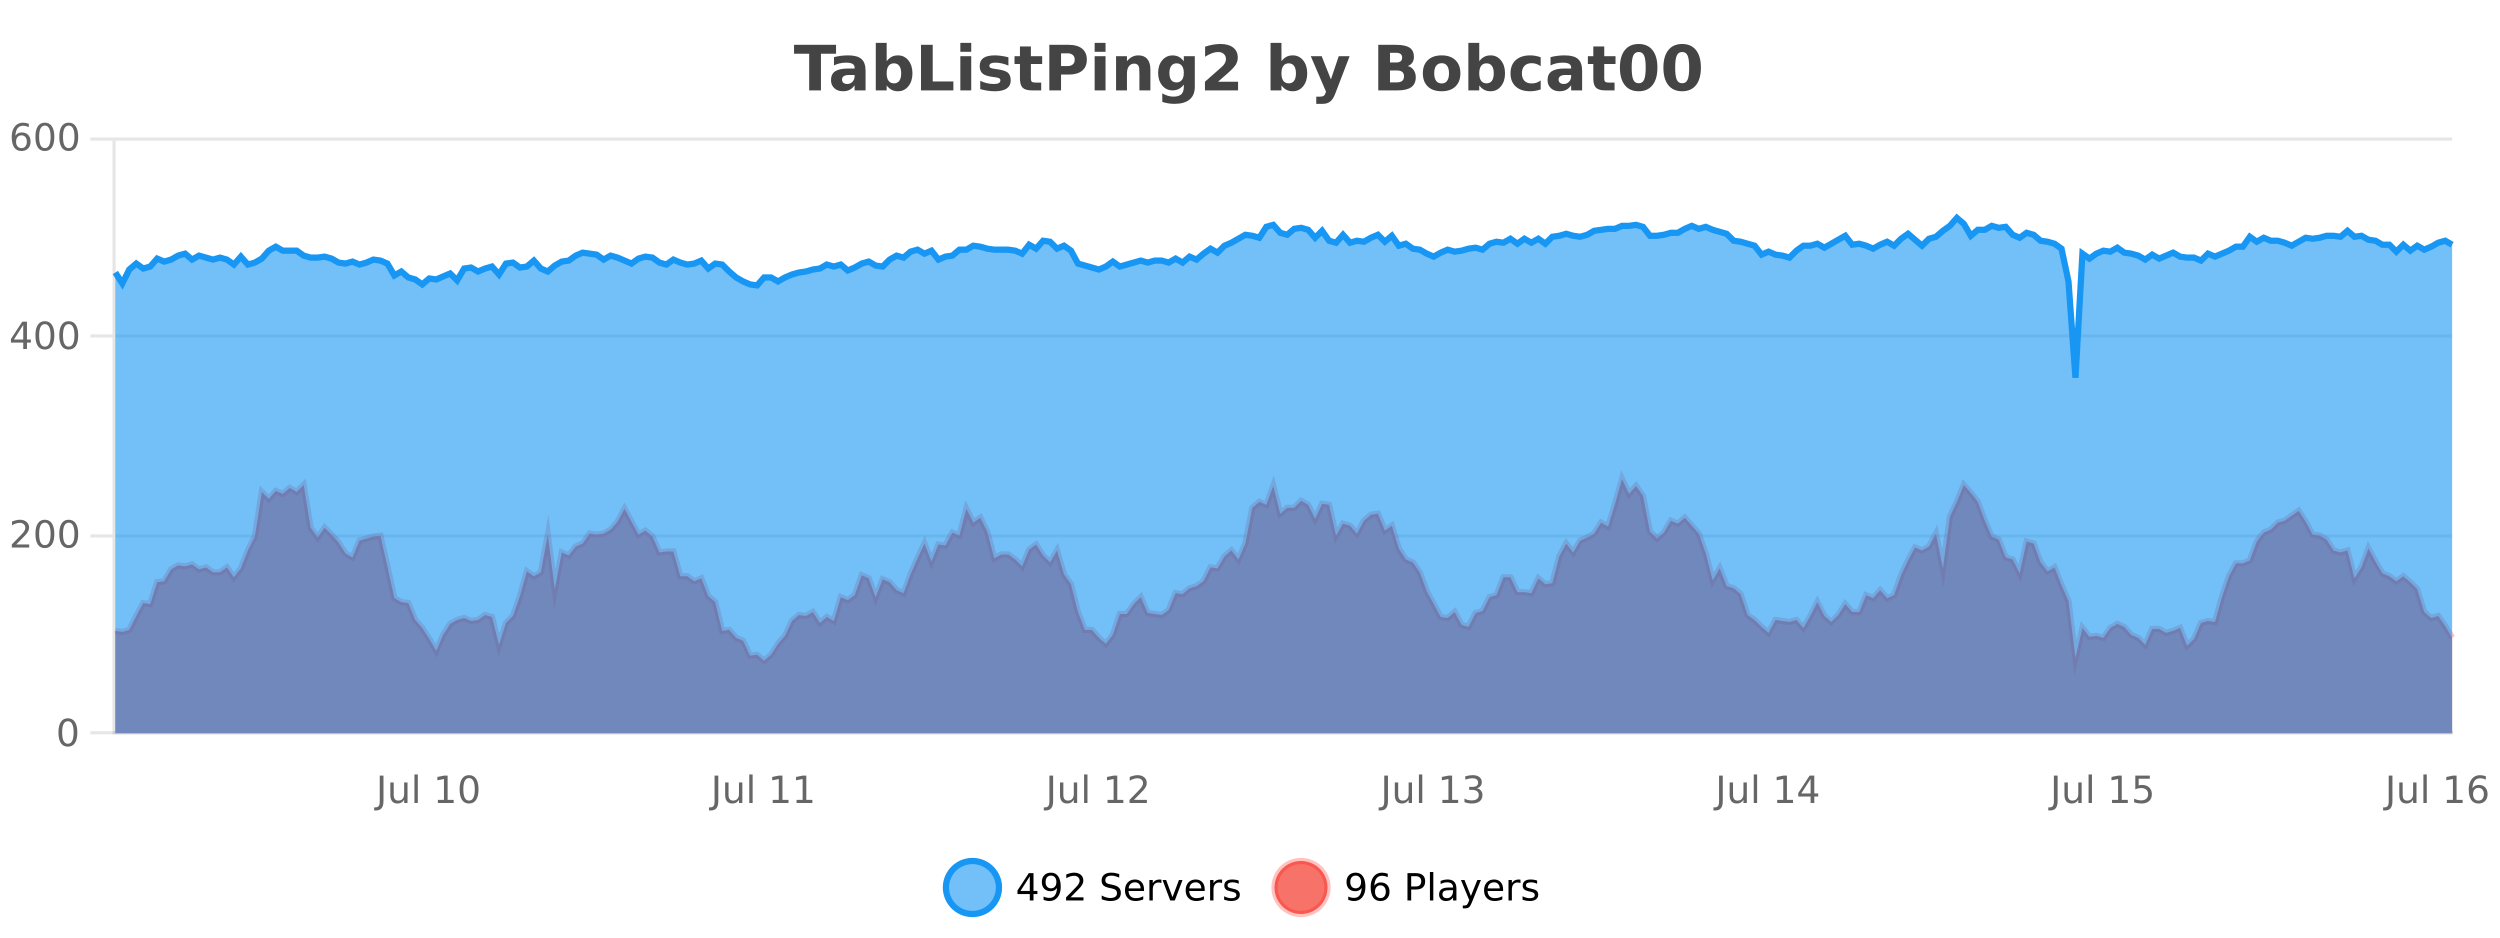 <?xml version="1.0" encoding="UTF-8"?>
<svg xmlns="http://www.w3.org/2000/svg" xmlns:xlink="http://www.w3.org/1999/xlink" width="800pt" height="300pt" viewBox="0 0 800 300" version="1.1">
<defs>
<clipPath id="clip1">
  <path d="M 274 263 L 348 263 L 348 300 L 274 300 Z M 274 263 "/>
</clipPath>
<clipPath id="clip2">
  <path d="M 379 263 L 454 263 L 454 300 L 379 300 Z M 379 263 "/>
</clipPath>
<clipPath id="clip3">
  <path d="M 36.906 153 L 784.684 153 L 784.684 234.602 L 36.906 234.602 Z M 36.906 153 "/>
</clipPath>
<clipPath id="clip4">
  <path d="M 35.906 124 L 785.684 124 L 785.684 235.602 L 35.906 235.602 Z M 35.906 124 "/>
</clipPath>
<clipPath id="clip5">
  <path d="M 36.906 69 L 784.684 69 L 784.684 234.602 L 36.906 234.602 Z M 36.906 69 "/>
</clipPath>
<clipPath id="clip6">
  <path d="M 35.906 43 L 785.684 43 L 785.684 150 L 35.906 150 Z M 35.906 43 "/>
</clipPath>
</defs>
<g id="surface3198646">
<rect x="0" y="0" width="800" height="300" style="fill:rgb(100%,100%,100%);fill-opacity:1;stroke:none;"/>
<path style="fill:none;stroke-width:1;stroke-linecap:butt;stroke-linejoin:miter;stroke:rgb(0%,0%,0%);stroke-opacity:0.098;stroke-miterlimit:10;" d="M 37 234.5 L 784.684 234.5 "/>
<path style="fill:none;stroke-width:1;stroke-linecap:butt;stroke-linejoin:miter;stroke:rgb(0%,0%,0%);stroke-opacity:0.098;stroke-miterlimit:10;" d="M 28.906 234.5 L 36 234.5 "/>
<path style="fill:none;stroke-width:1;stroke-linecap:butt;stroke-linejoin:miter;stroke:rgb(0%,0%,0%);stroke-opacity:0.098;stroke-miterlimit:10;" d="M 37 171.5 L 784.684 171.5 "/>
<path style="fill:none;stroke-width:1;stroke-linecap:butt;stroke-linejoin:miter;stroke:rgb(0%,0%,0%);stroke-opacity:0.098;stroke-miterlimit:10;" d="M 28.906 171.5 L 36 171.5 "/>
<path style="fill:none;stroke-width:1;stroke-linecap:butt;stroke-linejoin:miter;stroke:rgb(0%,0%,0%);stroke-opacity:0.098;stroke-miterlimit:10;" d="M 37 107.5 L 784.684 107.5 "/>
<path style="fill:none;stroke-width:1;stroke-linecap:butt;stroke-linejoin:miter;stroke:rgb(0%,0%,0%);stroke-opacity:0.098;stroke-miterlimit:10;" d="M 28.906 107.5 L 36 107.5 "/>
<path style="fill:none;stroke-width:1;stroke-linecap:butt;stroke-linejoin:miter;stroke:rgb(0%,0%,0%);stroke-opacity:0.098;stroke-miterlimit:10;" d="M 37 44.5 L 784.684 44.5 "/>
<path style="fill:none;stroke-width:1;stroke-linecap:butt;stroke-linejoin:miter;stroke:rgb(0%,0%,0%);stroke-opacity:0.098;stroke-miterlimit:10;" d="M 28.906 44.5 L 36 44.5 "/>
<path style=" stroke:none;fill-rule:nonzero;fill:rgb(9.02%,58.824%,95.294%);fill-opacity:0.6;" d="M 319.672 284 C 319.672 288.688 315.871 292.484 311.188 292.484 C 306.5 292.484 302.699 288.688 302.699 284 C 302.699 279.312 306.5 275.516 311.188 275.516 C 315.871 275.516 319.672 279.312 319.672 284 Z M 319.672 284 "/>
<g clip-path="url(#clip1)" clip-rule="nonzero">
<path style="fill:none;stroke-width:2;stroke-linecap:butt;stroke-linejoin:miter;stroke:rgb(9.02%,58.824%,95.294%);stroke-opacity:1;stroke-miterlimit:10;" d="M 319.672 284 C 319.672 288.688 315.871 292.484 311.188 292.484 C 306.5 292.484 302.699 288.688 302.699 284 C 302.699 279.312 306.5 275.516 311.188 275.516 C 315.871 275.516 319.672 279.312 319.672 284 Z M 319.672 284 "/>
</g>
<path style=" stroke:none;fill-rule:nonzero;fill:rgb(0%,0%,0%);fill-opacity:1;" d="M 329.531 280.438 L 326.547 285.109 L 329.531 285.109 Z M 329.219 279.406 L 330.719 279.406 L 330.719 285.109 L 331.969 285.109 L 331.969 286.094 L 330.719 286.094 L 330.719 288.156 L 329.531 288.156 L 329.531 286.094 L 325.594 286.094 L 325.594 284.953 Z M 333.949 287.969 L 333.949 286.891 C 334.25 287.039 334.551 287.148 334.855 287.219 C 335.156 287.293 335.457 287.328 335.762 287.328 C 336.543 287.328 337.137 287.07 337.543 286.547 C 337.957 286.016 338.191 285.215 338.246 284.141 C 338.027 284.484 337.738 284.746 337.387 284.922 C 337.043 285.102 336.656 285.188 336.23 285.188 C 335.355 285.188 334.66 284.93 334.152 284.406 C 333.641 283.875 333.387 283.148 333.387 282.219 C 333.387 281.324 333.652 280.605 334.184 280.062 C 334.715 279.523 335.422 279.25 336.309 279.25 C 337.316 279.25 338.09 279.641 338.621 280.422 C 339.16 281.195 339.434 282.32 339.434 283.797 C 339.434 285.172 339.105 286.273 338.449 287.094 C 337.793 287.918 336.91 288.328 335.809 288.328 C 335.504 288.328 335.203 288.297 334.902 288.234 C 334.598 288.18 334.281 288.094 333.949 287.969 Z M 336.309 284.266 C 336.84 284.266 337.262 284.086 337.574 283.719 C 337.887 283.355 338.043 282.855 338.043 282.219 C 338.043 281.594 337.887 281.102 337.574 280.734 C 337.262 280.371 336.84 280.188 336.309 280.188 C 335.777 280.188 335.355 280.371 335.043 280.734 C 334.738 281.102 334.59 281.594 334.59 282.219 C 334.59 282.855 334.738 283.355 335.043 283.719 C 335.355 284.086 335.777 284.266 336.309 284.266 Z M 342.57 287.156 L 346.711 287.156 L 346.711 288.156 L 341.148 288.156 L 341.148 287.156 C 341.594 286.699 342.203 286.078 342.977 285.297 C 343.758 284.508 344.246 283.996 344.445 283.766 C 344.828 283.352 345.094 282.996 345.242 282.703 C 345.398 282.402 345.477 282.109 345.477 281.828 C 345.477 281.359 345.309 280.98 344.977 280.688 C 344.652 280.398 344.23 280.25 343.711 280.25 C 343.336 280.25 342.938 280.312 342.523 280.438 C 342.117 280.562 341.68 280.762 341.211 281.031 L 341.211 279.828 C 341.688 279.641 342.133 279.5 342.539 279.406 C 342.953 279.305 343.336 279.25 343.68 279.25 C 344.586 279.25 345.309 279.48 345.852 279.938 C 346.391 280.387 346.664 280.992 346.664 281.75 C 346.664 282.105 346.594 282.445 346.461 282.766 C 346.324 283.09 346.078 283.469 345.727 283.906 C 345.621 284.023 345.309 284.352 344.789 284.891 C 344.266 285.434 343.527 286.188 342.57 287.156 Z M 358.141 279.688 L 358.141 280.844 C 357.691 280.637 357.266 280.48 356.859 280.375 C 356.461 280.262 356.082 280.203 355.719 280.203 C 355.07 280.203 354.57 280.328 354.219 280.578 C 353.875 280.828 353.703 281.188 353.703 281.656 C 353.703 282.043 353.816 282.336 354.047 282.531 C 354.273 282.73 354.719 282.887 355.375 283 L 356.078 283.156 C 356.961 283.324 357.613 283.621 358.031 284.047 C 358.457 284.465 358.672 285.027 358.672 285.734 C 358.672 286.59 358.383 287.234 357.812 287.672 C 357.25 288.109 356.414 288.328 355.312 288.328 C 354.906 288.328 354.469 288.281 354 288.188 C 353.531 288.094 353.047 287.953 352.547 287.766 L 352.547 286.547 C 353.023 286.82 353.492 287.023 353.953 287.156 C 354.422 287.293 354.875 287.359 355.312 287.359 C 355.988 287.359 356.508 287.23 356.875 286.969 C 357.25 286.699 357.438 286.32 357.438 285.828 C 357.438 285.402 357.301 285.07 357.031 284.828 C 356.77 284.578 356.336 284.398 355.734 284.281 L 355.016 284.141 C 354.129 283.965 353.488 283.688 353.094 283.312 C 352.707 282.938 352.516 282.418 352.516 281.75 C 352.516 280.969 352.785 280.359 353.328 279.922 C 353.867 279.477 354.617 279.25 355.578 279.25 C 355.992 279.25 356.41 279.289 356.828 279.359 C 357.254 279.434 357.691 279.543 358.141 279.688 Z M 366.086 284.609 L 366.086 285.125 L 361.117 285.125 C 361.168 285.875 361.391 286.445 361.789 286.828 C 362.195 287.215 362.75 287.406 363.461 287.406 C 363.875 287.406 364.277 287.359 364.664 287.266 C 365.059 287.164 365.449 287.008 365.836 286.797 L 365.836 287.828 C 365.438 287.984 365.039 288.105 364.633 288.188 C 364.227 288.281 363.812 288.328 363.398 288.328 C 362.355 288.328 361.527 288.027 360.914 287.422 C 360.297 286.809 359.992 285.98 359.992 284.938 C 359.992 283.867 360.281 283.016 360.867 282.391 C 361.449 281.758 362.23 281.438 363.211 281.438 C 364.094 281.438 364.793 281.727 365.305 282.297 C 365.824 282.859 366.086 283.633 366.086 284.609 Z M 365.008 284.281 C 364.996 283.699 364.828 283.23 364.508 282.875 C 364.184 282.523 363.758 282.344 363.227 282.344 C 362.621 282.344 362.137 282.516 361.773 282.859 C 361.418 283.203 361.215 283.684 361.164 284.297 Z M 371.656 282.594 C 371.531 282.531 371.395 282.484 371.25 282.453 C 371.113 282.414 370.957 282.391 370.781 282.391 C 370.176 282.391 369.707 282.59 369.375 282.984 C 369.051 283.383 368.891 283.953 368.891 284.703 L 368.891 288.156 L 367.812 288.156 L 367.812 281.594 L 368.891 281.594 L 368.891 282.609 C 369.117 282.215 369.414 281.922 369.781 281.734 C 370.145 281.539 370.586 281.438 371.109 281.438 C 371.18 281.438 371.258 281.445 371.344 281.453 C 371.438 281.465 371.535 281.48 371.641 281.5 Z M 372.016 281.594 L 373.156 281.594 L 375.203 287.094 L 377.266 281.594 L 378.406 281.594 L 375.938 288.156 L 374.469 288.156 Z M 385.508 284.609 L 385.508 285.125 L 380.539 285.125 C 380.59 285.875 380.812 286.445 381.211 286.828 C 381.617 287.215 382.172 287.406 382.883 287.406 C 383.297 287.406 383.699 287.359 384.086 287.266 C 384.48 287.164 384.871 287.008 385.258 286.797 L 385.258 287.828 C 384.859 287.984 384.461 288.105 384.055 288.188 C 383.648 288.281 383.234 288.328 382.82 288.328 C 381.777 288.328 380.949 288.027 380.336 287.422 C 379.719 286.809 379.414 285.98 379.414 284.938 C 379.414 283.867 379.703 283.016 380.289 282.391 C 380.871 281.758 381.652 281.438 382.633 281.438 C 383.516 281.438 384.215 281.727 384.727 282.297 C 385.246 282.859 385.508 283.633 385.508 284.609 Z M 384.43 284.281 C 384.418 283.699 384.25 283.23 383.93 282.875 C 383.605 282.523 383.18 282.344 382.648 282.344 C 382.043 282.344 381.559 282.516 381.195 282.859 C 380.84 283.203 380.637 283.684 380.586 284.297 Z M 391.078 282.594 C 390.953 282.531 390.816 282.484 390.672 282.453 C 390.535 282.414 390.379 282.391 390.203 282.391 C 389.598 282.391 389.129 282.59 388.797 282.984 C 388.473 283.383 388.312 283.953 388.312 284.703 L 388.312 288.156 L 387.234 288.156 L 387.234 281.594 L 388.312 281.594 L 388.312 282.609 C 388.539 282.215 388.836 281.922 389.203 281.734 C 389.566 281.539 390.008 281.438 390.531 281.438 C 390.602 281.438 390.68 281.445 390.766 281.453 C 390.859 281.465 390.957 281.48 391.062 281.5 Z M 396.383 281.781 L 396.383 282.812 C 396.078 282.656 395.762 282.543 395.43 282.469 C 395.105 282.387 394.766 282.344 394.414 282.344 C 393.883 282.344 393.48 282.43 393.211 282.594 C 392.938 282.75 392.805 282.996 392.805 283.328 C 392.805 283.578 392.898 283.777 393.086 283.922 C 393.281 284.059 393.672 284.188 394.258 284.312 L 394.617 284.406 C 395.387 284.562 395.934 284.793 396.258 285.094 C 396.578 285.398 396.742 285.812 396.742 286.344 C 396.742 286.961 396.496 287.445 396.008 287.797 C 395.527 288.152 394.867 288.328 394.023 288.328 C 393.668 288.328 393.297 288.289 392.914 288.219 C 392.539 288.156 392.141 288.059 391.727 287.922 L 391.727 286.797 C 392.121 287.008 392.512 287.164 392.898 287.266 C 393.281 287.371 393.668 287.422 394.055 287.422 C 394.555 287.422 394.938 287.34 395.211 287.172 C 395.492 286.996 395.633 286.746 395.633 286.422 C 395.633 286.133 395.531 285.906 395.336 285.75 C 395.137 285.594 394.703 285.445 394.039 285.297 L 393.664 285.219 C 392.996 285.074 392.512 284.855 392.211 284.562 C 391.918 284.273 391.773 283.875 391.773 283.375 C 391.773 282.75 391.992 282.273 392.43 281.938 C 392.867 281.605 393.484 281.438 394.289 281.438 C 394.684 281.438 395.059 281.469 395.414 281.531 C 395.766 281.586 396.09 281.668 396.383 281.781 Z M 321.188 277.016 "/>
<path style=" stroke:none;fill-rule:nonzero;fill:rgb(96.863%,44.706%,40.784%);fill-opacity:1;" d="M 424.809 284 C 424.809 288.688 421.008 292.484 416.32 292.484 C 411.637 292.484 407.836 288.688 407.836 284 C 407.836 279.312 411.637 275.516 416.32 275.516 C 421.008 275.516 424.809 279.312 424.809 284 Z M 424.809 284 "/>
<g clip-path="url(#clip2)" clip-rule="nonzero">
<path style="fill:none;stroke-width:2;stroke-linecap:butt;stroke-linejoin:miter;stroke:rgb(100%,4.706%,0%);stroke-opacity:0.247;stroke-miterlimit:10;" d="M 424.809 284 C 424.809 288.688 421.008 292.484 416.32 292.484 C 411.637 292.484 407.836 288.688 407.836 284 C 407.836 279.312 411.637 275.516 416.32 275.516 C 421.008 275.516 424.809 279.312 424.809 284 Z M 424.809 284 "/>
</g>
<path style=" stroke:none;fill-rule:nonzero;fill:rgb(0%,0%,0%);fill-opacity:1;" d="M 431.445 287.969 L 431.445 286.891 C 431.746 287.039 432.047 287.148 432.352 287.219 C 432.652 287.293 432.953 287.328 433.258 287.328 C 434.039 287.328 434.633 287.07 435.039 286.547 C 435.453 286.016 435.688 285.215 435.742 284.141 C 435.523 284.484 435.234 284.746 434.883 284.922 C 434.539 285.102 434.152 285.188 433.727 285.188 C 432.852 285.188 432.156 284.93 431.648 284.406 C 431.137 283.875 430.883 283.148 430.883 282.219 C 430.883 281.324 431.148 280.605 431.68 280.062 C 432.211 279.523 432.918 279.25 433.805 279.25 C 434.812 279.25 435.586 279.641 436.117 280.422 C 436.656 281.195 436.93 282.32 436.93 283.797 C 436.93 285.172 436.602 286.273 435.945 287.094 C 435.289 287.918 434.406 288.328 433.305 288.328 C 433 288.328 432.699 288.297 432.398 288.234 C 432.094 288.18 431.777 288.094 431.445 287.969 Z M 433.805 284.266 C 434.336 284.266 434.758 284.086 435.07 283.719 C 435.383 283.355 435.539 282.855 435.539 282.219 C 435.539 281.594 435.383 281.102 435.07 280.734 C 434.758 280.371 434.336 280.188 433.805 280.188 C 433.273 280.188 432.852 280.371 432.539 280.734 C 432.234 281.102 432.086 281.594 432.086 282.219 C 432.086 282.855 432.234 283.355 432.539 283.719 C 432.852 284.086 433.273 284.266 433.805 284.266 Z M 441.738 283.312 C 441.207 283.312 440.785 283.496 440.473 283.859 C 440.16 284.227 440.004 284.719 440.004 285.344 C 440.004 285.98 440.16 286.48 440.473 286.844 C 440.785 287.211 441.207 287.391 441.738 287.391 C 442.27 287.391 442.684 287.211 442.988 286.844 C 443.301 286.48 443.457 285.98 443.457 285.344 C 443.457 284.719 443.301 284.227 442.988 283.859 C 442.684 283.496 442.27 283.312 441.738 283.312 Z M 444.082 279.594 L 444.082 280.672 C 443.777 280.539 443.477 280.434 443.176 280.359 C 442.871 280.289 442.574 280.25 442.285 280.25 C 441.504 280.25 440.902 280.516 440.488 281.047 C 440.082 281.57 439.848 282.359 439.785 283.422 C 440.012 283.09 440.301 282.836 440.645 282.656 C 440.996 282.469 441.383 282.375 441.801 282.375 C 442.676 282.375 443.367 282.641 443.879 283.172 C 444.387 283.703 444.645 284.43 444.645 285.344 C 444.645 286.25 444.379 286.977 443.848 287.516 C 443.316 288.059 442.613 288.328 441.738 288.328 C 440.715 288.328 439.941 287.945 439.41 287.172 C 438.879 286.391 438.613 285.266 438.613 283.797 C 438.613 282.414 438.941 281.309 439.598 280.484 C 440.254 279.664 441.133 279.25 442.238 279.25 C 442.527 279.25 442.824 279.281 443.129 279.344 C 443.43 279.398 443.746 279.48 444.082 279.594 Z M 451.578 280.375 L 451.578 283.672 L 453.062 283.672 C 453.613 283.672 454.039 283.531 454.344 283.25 C 454.645 282.961 454.797 282.547 454.797 282.016 C 454.797 281.496 454.645 281.094 454.344 280.812 C 454.039 280.523 453.613 280.375 453.062 280.375 Z M 450.391 279.406 L 453.062 279.406 C 454.051 279.406 454.797 279.633 455.297 280.078 C 455.797 280.516 456.047 281.164 456.047 282.016 C 456.047 282.883 455.797 283.539 455.297 283.984 C 454.797 284.422 454.051 284.641 453.062 284.641 L 451.578 284.641 L 451.578 288.156 L 450.391 288.156 Z M 457.578 279.031 L 458.656 279.031 L 458.656 288.156 L 457.578 288.156 Z M 463.898 284.859 C 463.031 284.859 462.43 284.961 462.086 285.156 C 461.75 285.355 461.586 285.695 461.586 286.172 C 461.586 286.559 461.711 286.867 461.961 287.094 C 462.219 287.312 462.562 287.422 462.992 287.422 C 463.594 287.422 464.074 287.215 464.43 286.797 C 464.793 286.371 464.977 285.805 464.977 285.094 L 464.977 284.859 Z M 466.055 284.406 L 466.055 288.156 L 464.977 288.156 L 464.977 287.156 C 464.727 287.555 464.418 287.852 464.055 288.047 C 463.688 288.234 463.242 288.328 462.711 288.328 C 462.031 288.328 461.496 288.141 461.102 287.766 C 460.703 287.383 460.508 286.875 460.508 286.25 C 460.508 285.512 460.75 284.953 461.242 284.578 C 461.742 284.203 462.48 284.016 463.461 284.016 L 464.977 284.016 L 464.977 283.906 C 464.977 283.406 464.809 283.023 464.477 282.75 C 464.152 282.48 463.699 282.344 463.117 282.344 C 462.742 282.344 462.371 282.391 462.008 282.484 C 461.652 282.578 461.312 282.715 460.992 282.891 L 460.992 281.891 C 461.387 281.734 461.766 281.621 462.133 281.547 C 462.508 281.477 462.871 281.438 463.227 281.438 C 464.172 281.438 464.883 281.684 465.352 282.172 C 465.82 282.664 466.055 283.406 466.055 284.406 Z M 471 288.766 C 470.695 289.547 470.398 290.055 470.109 290.297 C 469.816 290.535 469.43 290.656 468.953 290.656 L 468.094 290.656 L 468.094 289.75 L 468.719 289.75 C 469.02 289.75 469.25 289.676 469.406 289.531 C 469.57 289.395 469.754 289.066 469.953 288.547 L 470.156 288.047 L 467.5 281.594 L 468.641 281.594 L 470.688 286.719 L 472.75 281.594 L 473.891 281.594 Z M 480.992 284.609 L 480.992 285.125 L 476.023 285.125 C 476.074 285.875 476.297 286.445 476.695 286.828 C 477.102 287.215 477.656 287.406 478.367 287.406 C 478.781 287.406 479.184 287.359 479.57 287.266 C 479.965 287.164 480.355 287.008 480.742 286.797 L 480.742 287.828 C 480.344 287.984 479.945 288.105 479.539 288.188 C 479.133 288.281 478.719 288.328 478.305 288.328 C 477.262 288.328 476.434 288.027 475.82 287.422 C 475.203 286.809 474.898 285.98 474.898 284.938 C 474.898 283.867 475.188 283.016 475.773 282.391 C 476.355 281.758 477.137 281.438 478.117 281.438 C 479 281.438 479.699 281.727 480.211 282.297 C 480.73 282.859 480.992 283.633 480.992 284.609 Z M 479.914 284.281 C 479.902 283.699 479.734 283.23 479.414 282.875 C 479.09 282.523 478.664 282.344 478.133 282.344 C 477.527 282.344 477.043 282.516 476.68 282.859 C 476.324 283.203 476.121 283.684 476.07 284.297 Z M 486.562 282.594 C 486.438 282.531 486.301 282.484 486.156 282.453 C 486.02 282.414 485.863 282.391 485.688 282.391 C 485.082 282.391 484.613 282.59 484.281 282.984 C 483.957 283.383 483.797 283.953 483.797 284.703 L 483.797 288.156 L 482.719 288.156 L 482.719 281.594 L 483.797 281.594 L 483.797 282.609 C 484.023 282.215 484.32 281.922 484.688 281.734 C 485.051 281.539 485.492 281.438 486.016 281.438 C 486.086 281.438 486.164 281.445 486.25 281.453 C 486.344 281.465 486.441 281.48 486.547 281.5 Z M 491.875 281.781 L 491.875 282.812 C 491.57 282.656 491.254 282.543 490.922 282.469 C 490.598 282.387 490.258 282.344 489.906 282.344 C 489.375 282.344 488.973 282.43 488.703 282.594 C 488.43 282.75 488.297 282.996 488.297 283.328 C 488.297 283.578 488.391 283.777 488.578 283.922 C 488.773 284.059 489.164 284.188 489.75 284.312 L 490.109 284.406 C 490.879 284.562 491.426 284.793 491.75 285.094 C 492.07 285.398 492.234 285.812 492.234 286.344 C 492.234 286.961 491.988 287.445 491.5 287.797 C 491.02 288.152 490.359 288.328 489.516 288.328 C 489.16 288.328 488.789 288.289 488.406 288.219 C 488.031 288.156 487.633 288.059 487.219 287.922 L 487.219 286.797 C 487.613 287.008 488.004 287.164 488.391 287.266 C 488.773 287.371 489.16 287.422 489.547 287.422 C 490.047 287.422 490.43 287.34 490.703 287.172 C 490.984 286.996 491.125 286.746 491.125 286.422 C 491.125 286.133 491.023 285.906 490.828 285.75 C 490.629 285.594 490.195 285.445 489.531 285.297 L 489.156 285.219 C 488.488 285.074 488.004 284.855 487.703 284.562 C 487.41 284.273 487.266 283.875 487.266 283.375 C 487.266 282.75 487.484 282.273 487.922 281.938 C 488.359 281.605 488.977 281.438 489.781 281.438 C 490.176 281.438 490.551 281.469 490.906 281.531 C 491.258 281.586 491.582 281.668 491.875 281.781 Z M 426.32 277.016 "/>
<path style=" stroke:none;fill-rule:nonzero;fill:rgb(26.667%,26.667%,26.667%);fill-opacity:1;" d="M 254.094 14.344 L 267.531 14.344 L 267.531 17.188 L 262.703 17.188 L 262.703 28.922 L 258.938 28.922 L 258.938 17.188 L 254.094 17.188 Z M 271.641 24 C 270.91 24 270.363 24.125 270 24.375 C 269.633 24.617 269.453 24.98 269.453 25.469 C 269.453 25.906 269.598 26.25 269.891 26.5 C 270.191 26.75 270.602 26.875 271.125 26.875 C 271.781 26.875 272.332 26.641 272.781 26.172 C 273.238 25.703 273.469 25.117 273.469 24.406 L 273.469 24 Z M 276.984 22.688 L 276.984 28.922 L 273.469 28.922 L 273.469 27.297 C 273 27.965 272.469 28.449 271.875 28.75 C 271.289 29.051 270.578 29.203 269.734 29.203 C 268.609 29.203 267.691 28.875 266.984 28.219 C 266.273 27.555 265.922 26.695 265.922 25.641 C 265.922 24.359 266.359 23.422 267.234 22.828 C 268.117 22.227 269.508 21.922 271.406 21.922 L 273.469 21.922 L 273.469 21.641 C 273.469 21.09 273.25 20.688 272.812 20.438 C 272.375 20.18 271.691 20.047 270.766 20.047 C 270.016 20.047 269.316 20.125 268.672 20.281 C 268.023 20.43 267.426 20.648 266.875 20.938 L 266.875 18.281 C 267.625 18.094 268.375 17.953 269.125 17.859 C 269.883 17.766 270.645 17.719 271.406 17.719 C 273.375 17.719 274.797 18.109 275.672 18.891 C 276.547 19.664 276.984 20.93 276.984 22.688 Z M 286.062 26.672 C 286.812 26.672 287.383 26.402 287.781 25.859 C 288.176 25.309 288.375 24.512 288.375 23.469 C 288.375 22.43 288.176 21.637 287.781 21.094 C 287.383 20.543 286.812 20.266 286.062 20.266 C 285.312 20.266 284.734 20.543 284.328 21.094 C 283.93 21.637 283.734 22.43 283.734 23.469 C 283.734 24.5 283.93 25.293 284.328 25.844 C 284.734 26.398 285.312 26.672 286.062 26.672 Z M 283.734 19.578 C 284.223 18.945 284.758 18.477 285.344 18.172 C 285.926 17.871 286.598 17.719 287.359 17.719 C 288.711 17.719 289.82 18.258 290.688 19.328 C 291.551 20.402 291.984 21.781 291.984 23.469 C 291.984 25.148 291.551 26.523 290.688 27.594 C 289.82 28.668 288.711 29.203 287.359 29.203 C 286.598 29.203 285.926 29.051 285.344 28.75 C 284.758 28.449 284.223 27.98 283.734 27.344 L 283.734 28.922 L 280.25 28.922 L 280.25 13.719 L 283.734 13.719 Z M 294.719 14.344 L 298.469 14.344 L 298.469 26.078 L 305.078 26.078 L 305.078 28.922 L 294.719 28.922 Z M 307.309 17.984 L 310.793 17.984 L 310.793 28.922 L 307.309 28.922 Z M 307.309 13.719 L 310.793 13.719 L 310.793 16.578 L 307.309 16.578 Z M 322.695 18.328 L 322.695 20.984 C 321.953 20.672 321.234 20.438 320.539 20.281 C 319.84 20.125 319.18 20.047 318.555 20.047 C 317.898 20.047 317.406 20.133 317.086 20.297 C 316.762 20.465 316.602 20.719 316.602 21.062 C 316.602 21.344 316.719 21.559 316.961 21.703 C 317.211 21.852 317.648 21.961 318.273 22.031 L 318.898 22.125 C 320.688 22.355 321.891 22.73 322.508 23.25 C 323.121 23.773 323.43 24.59 323.43 25.703 C 323.43 26.871 322.996 27.746 322.133 28.328 C 321.277 28.914 320 29.203 318.305 29.203 C 317.574 29.203 316.824 29.145 316.055 29.031 C 315.281 28.918 314.492 28.746 313.68 28.516 L 313.68 25.859 C 314.375 26.203 315.09 26.461 315.82 26.625 C 316.547 26.793 317.293 26.875 318.055 26.875 C 318.742 26.875 319.258 26.781 319.602 26.594 C 319.945 26.406 320.117 26.125 320.117 25.75 C 320.117 25.438 319.996 25.211 319.758 25.062 C 319.516 24.906 319.043 24.789 318.336 24.703 L 317.727 24.625 C 316.164 24.43 315.07 24.07 314.445 23.547 C 313.82 23.016 313.508 22.215 313.508 21.141 C 313.508 19.984 313.902 19.125 314.695 18.562 C 315.496 18 316.715 17.719 318.352 17.719 C 318.996 17.719 319.672 17.773 320.383 17.875 C 321.09 17.969 321.859 18.121 322.695 18.328 Z M 329.883 14.875 L 329.883 17.984 L 333.492 17.984 L 333.492 20.484 L 329.883 20.484 L 329.883 25.125 C 329.883 25.637 329.98 25.98 330.18 26.156 C 330.387 26.336 330.789 26.422 331.383 26.422 L 333.18 26.422 L 333.18 28.922 L 330.18 28.922 C 328.805 28.922 327.824 28.637 327.242 28.062 C 326.668 27.48 326.383 26.5 326.383 25.125 L 326.383 20.484 L 324.648 20.484 L 324.648 17.984 L 326.383 17.984 L 326.383 14.875 Z M 335.785 14.344 L 342.02 14.344 C 343.871 14.344 345.293 14.758 346.285 15.578 C 347.285 16.402 347.785 17.574 347.785 19.094 C 347.785 20.625 347.285 21.805 346.285 22.625 C 345.293 23.449 343.871 23.859 342.02 23.859 L 339.535 23.859 L 339.535 28.922 L 335.785 28.922 Z M 339.535 17.062 L 339.535 21.141 L 341.613 21.141 C 342.34 21.141 342.902 20.965 343.301 20.609 C 343.707 20.258 343.91 19.75 343.91 19.094 C 343.91 18.449 343.707 17.949 343.301 17.594 C 342.902 17.242 342.34 17.062 341.613 17.062 Z M 350.289 17.984 L 353.773 17.984 L 353.773 28.922 L 350.289 28.922 Z M 350.289 13.719 L 353.773 13.719 L 353.773 16.578 L 350.289 16.578 Z M 368.125 22.266 L 368.125 28.922 L 364.609 28.922 L 364.609 23.828 C 364.609 22.883 364.586 22.23 364.547 21.875 C 364.504 21.512 364.43 21.246 364.328 21.078 C 364.191 20.852 364.004 20.672 363.766 20.547 C 363.535 20.422 363.27 20.359 362.969 20.359 C 362.238 20.359 361.664 20.641 361.25 21.203 C 360.832 21.766 360.625 22.547 360.625 23.547 L 360.625 28.922 L 357.141 28.922 L 357.141 17.984 L 360.625 17.984 L 360.625 19.578 C 361.156 18.945 361.719 18.477 362.312 18.172 C 362.906 17.871 363.555 17.719 364.266 17.719 C 365.535 17.719 366.492 18.109 367.141 18.891 C 367.797 19.664 368.125 20.789 368.125 22.266 Z M 378.82 27.062 C 378.34 27.699 377.809 28.168 377.227 28.469 C 376.641 28.773 375.969 28.922 375.211 28.922 C 373.875 28.922 372.773 28.398 371.898 27.344 C 371.031 26.293 370.602 24.953 370.602 23.328 C 370.602 21.695 371.031 20.355 371.898 19.312 C 372.773 18.262 373.875 17.734 375.211 17.734 C 375.969 17.734 376.641 17.887 377.227 18.188 C 377.809 18.492 378.34 18.965 378.82 19.609 L 378.82 17.984 L 382.336 17.984 L 382.336 27.812 C 382.336 29.57 381.777 30.914 380.664 31.844 C 379.559 32.77 377.949 33.234 375.836 33.234 C 375.156 33.234 374.496 33.18 373.852 33.078 C 373.215 32.973 372.574 32.816 371.93 32.609 L 371.93 29.875 C 372.543 30.227 373.141 30.488 373.727 30.656 C 374.309 30.832 374.898 30.922 375.492 30.922 C 376.637 30.922 377.477 30.672 378.008 30.172 C 378.547 29.672 378.82 28.887 378.82 27.812 Z M 376.508 20.266 C 375.789 20.266 375.227 20.531 374.82 21.062 C 374.414 21.594 374.211 22.352 374.211 23.328 C 374.211 24.328 374.402 25.09 374.789 25.609 C 375.184 26.121 375.758 26.375 376.508 26.375 C 377.234 26.375 377.805 26.109 378.211 25.578 C 378.617 25.047 378.82 24.297 378.82 23.328 C 378.82 22.352 378.617 21.594 378.211 21.062 C 377.805 20.531 377.234 20.266 376.508 20.266 Z M 389.773 26.156 L 396.18 26.156 L 396.18 28.922 L 385.586 28.922 L 385.586 26.156 L 390.914 21.453 C 391.391 21.027 391.742 20.609 391.961 20.203 C 392.188 19.789 392.305 19.359 392.305 18.922 C 392.305 18.234 392.074 17.684 391.617 17.266 C 391.156 16.852 390.547 16.641 389.789 16.641 C 389.203 16.641 388.562 16.766 387.867 17.016 C 387.168 17.266 386.422 17.641 385.633 18.141 L 385.633 14.938 C 386.477 14.656 387.309 14.445 388.133 14.297 C 388.965 14.152 389.777 14.078 390.57 14.078 C 392.32 14.078 393.672 14.465 394.633 15.234 C 395.602 15.996 396.086 17.062 396.086 18.438 C 396.086 19.242 395.875 19.984 395.461 20.672 C 395.055 21.352 394.195 22.266 392.883 23.422 Z M 412.391 26.672 C 413.141 26.672 413.711 26.402 414.109 25.859 C 414.504 25.309 414.703 24.512 414.703 23.469 C 414.703 22.43 414.504 21.637 414.109 21.094 C 413.711 20.543 413.141 20.266 412.391 20.266 C 411.641 20.266 411.062 20.543 410.656 21.094 C 410.258 21.637 410.062 22.43 410.062 23.469 C 410.062 24.5 410.258 25.293 410.656 25.844 C 411.062 26.398 411.641 26.672 412.391 26.672 Z M 410.062 19.578 C 410.551 18.945 411.086 18.477 411.672 18.172 C 412.254 17.871 412.926 17.719 413.688 17.719 C 415.039 17.719 416.148 18.258 417.016 19.328 C 417.879 20.402 418.312 21.781 418.312 23.469 C 418.312 25.148 417.879 26.523 417.016 27.594 C 416.148 28.668 415.039 29.203 413.688 29.203 C 412.926 29.203 412.254 29.051 411.672 28.75 C 411.086 28.449 410.551 27.98 410.062 27.344 L 410.062 28.922 L 406.578 28.922 L 406.578 13.719 L 410.062 13.719 Z M 419.453 17.984 L 422.938 17.984 L 425.891 25.406 L 428.391 17.984 L 431.875 17.984 L 427.281 29.953 C 426.82 31.172 426.281 32.02 425.656 32.5 C 425.039 32.988 424.234 33.234 423.234 33.234 L 421.203 33.234 L 421.203 30.938 L 422.297 30.938 C 422.891 30.938 423.32 30.844 423.594 30.656 C 423.863 30.469 424.07 30.129 424.219 29.641 L 424.328 29.344 Z M 446.875 19.984 C 447.469 19.984 447.914 19.855 448.219 19.594 C 448.531 19.336 448.688 18.949 448.688 18.438 C 448.688 17.938 448.531 17.559 448.219 17.297 C 447.914 17.039 447.469 16.906 446.875 16.906 L 444.797 16.906 L 444.797 19.984 Z M 447 26.359 C 447.758 26.359 448.328 26.203 448.703 25.891 C 449.086 25.57 449.281 25.086 449.281 24.438 C 449.281 23.805 449.094 23.328 448.719 23.016 C 448.344 22.703 447.77 22.547 447 22.547 L 444.797 22.547 L 444.797 26.359 Z M 450.5 21.125 C 451.312 21.355 451.938 21.789 452.375 22.422 C 452.82 23.047 453.047 23.82 453.047 24.734 C 453.047 26.141 452.566 27.195 451.609 27.891 C 450.66 28.578 449.219 28.922 447.281 28.922 L 441.047 28.922 L 441.047 14.344 L 446.688 14.344 C 448.707 14.344 450.172 14.652 451.078 15.266 C 451.992 15.871 452.453 16.852 452.453 18.203 C 452.453 18.914 452.285 19.516 451.953 20.016 C 451.617 20.508 451.133 20.875 450.5 21.125 Z M 461.34 20.219 C 460.559 20.219 459.965 20.5 459.559 21.062 C 459.152 21.617 458.949 22.418 458.949 23.469 C 458.949 24.512 459.152 25.312 459.559 25.875 C 459.965 26.43 460.559 26.703 461.34 26.703 C 462.098 26.703 462.676 26.43 463.074 25.875 C 463.48 25.312 463.684 24.512 463.684 23.469 C 463.684 22.418 463.48 21.617 463.074 21.062 C 462.676 20.5 462.098 20.219 461.34 20.219 Z M 461.34 17.719 C 463.215 17.719 464.676 18.23 465.73 19.25 C 466.793 20.262 467.324 21.668 467.324 23.469 C 467.324 25.262 466.793 26.668 465.73 27.688 C 464.676 28.699 463.215 29.203 461.34 29.203 C 459.441 29.203 457.965 28.699 456.902 27.688 C 455.84 26.668 455.309 25.262 455.309 23.469 C 455.309 21.668 455.84 20.262 456.902 19.25 C 457.965 18.23 459.441 17.719 461.34 17.719 Z M 475.688 26.672 C 476.438 26.672 477.008 26.402 477.406 25.859 C 477.801 25.309 478 24.512 478 23.469 C 478 22.43 477.801 21.637 477.406 21.094 C 477.008 20.543 476.438 20.266 475.688 20.266 C 474.938 20.266 474.359 20.543 473.953 21.094 C 473.555 21.637 473.359 22.43 473.359 23.469 C 473.359 24.5 473.555 25.293 473.953 25.844 C 474.359 26.398 474.938 26.672 475.688 26.672 Z M 473.359 19.578 C 473.848 18.945 474.383 18.477 474.969 18.172 C 475.551 17.871 476.223 17.719 476.984 17.719 C 478.336 17.719 479.445 18.258 480.312 19.328 C 481.176 20.402 481.609 21.781 481.609 23.469 C 481.609 25.148 481.176 26.523 480.312 27.594 C 479.445 28.668 478.336 29.203 476.984 29.203 C 476.223 29.203 475.551 29.051 474.969 28.75 C 474.383 28.449 473.848 27.98 473.359 27.344 L 473.359 28.922 L 469.875 28.922 L 469.875 13.719 L 473.359 13.719 Z M 493.023 18.328 L 493.023 21.172 C 492.555 20.852 492.078 20.609 491.602 20.453 C 491.121 20.297 490.621 20.219 490.102 20.219 C 489.133 20.219 488.371 20.508 487.82 21.078 C 487.277 21.641 487.008 22.438 487.008 23.469 C 487.008 24.492 487.277 25.289 487.82 25.859 C 488.371 26.422 489.133 26.703 490.102 26.703 C 490.652 26.703 491.172 26.625 491.664 26.469 C 492.152 26.305 492.605 26.059 493.023 25.734 L 493.023 28.594 C 492.48 28.805 491.93 28.953 491.367 29.047 C 490.805 29.148 490.234 29.203 489.664 29.203 C 487.695 29.203 486.152 28.699 485.039 27.688 C 483.922 26.68 483.367 25.273 483.367 23.469 C 483.367 21.656 483.922 20.246 485.039 19.234 C 486.152 18.227 487.695 17.719 489.664 17.719 C 490.234 17.719 490.797 17.773 491.352 17.875 C 491.914 17.969 492.469 18.121 493.023 18.328 Z M 500.938 24 C 500.207 24 499.66 24.125 499.297 24.375 C 498.93 24.617 498.75 24.98 498.75 25.469 C 498.75 25.906 498.895 26.25 499.188 26.5 C 499.488 26.75 499.898 26.875 500.422 26.875 C 501.078 26.875 501.629 26.641 502.078 26.172 C 502.535 25.703 502.766 25.117 502.766 24.406 L 502.766 24 Z M 506.281 22.688 L 506.281 28.922 L 502.766 28.922 L 502.766 27.297 C 502.297 27.965 501.766 28.449 501.172 28.75 C 500.586 29.051 499.875 29.203 499.031 29.203 C 497.906 29.203 496.988 28.875 496.281 28.219 C 495.57 27.555 495.219 26.695 495.219 25.641 C 495.219 24.359 495.656 23.422 496.531 22.828 C 497.414 22.227 498.805 21.922 500.703 21.922 L 502.766 21.922 L 502.766 21.641 C 502.766 21.09 502.547 20.688 502.109 20.438 C 501.672 20.18 500.988 20.047 500.062 20.047 C 499.312 20.047 498.613 20.125 497.969 20.281 C 497.32 20.43 496.723 20.648 496.172 20.938 L 496.172 18.281 C 496.922 18.094 497.672 17.953 498.422 17.859 C 499.18 17.766 499.941 17.719 500.703 17.719 C 502.672 17.719 504.094 18.109 504.969 18.891 C 505.844 19.664 506.281 20.93 506.281 22.688 Z M 513.359 14.875 L 513.359 17.984 L 516.969 17.984 L 516.969 20.484 L 513.359 20.484 L 513.359 25.125 C 513.359 25.637 513.457 25.98 513.656 26.156 C 513.863 26.336 514.266 26.422 514.859 26.422 L 516.656 26.422 L 516.656 28.922 L 513.656 28.922 C 512.281 28.922 511.301 28.637 510.719 28.062 C 510.145 27.48 509.859 26.5 509.859 25.125 L 509.859 20.484 L 508.125 20.484 L 508.125 17.984 L 509.859 17.984 L 509.859 14.875 Z M 526.621 21.609 C 526.621 19.789 526.449 18.508 526.105 17.766 C 525.762 17.016 525.188 16.641 524.387 16.641 C 523.574 16.641 522.996 17.016 522.652 17.766 C 522.309 18.508 522.137 19.789 522.137 21.609 C 522.137 23.453 522.309 24.758 522.652 25.516 C 522.996 26.266 523.574 26.641 524.387 26.641 C 525.188 26.641 525.762 26.266 526.105 25.516 C 526.449 24.758 526.621 23.453 526.621 21.609 Z M 530.371 21.641 C 530.371 24.059 529.848 25.922 528.809 27.234 C 527.766 28.547 526.293 29.203 524.387 29.203 C 522.457 29.203 520.973 28.547 519.934 27.234 C 518.891 25.922 518.371 24.059 518.371 21.641 C 518.371 19.227 518.891 17.359 519.934 16.047 C 520.973 14.734 522.457 14.078 524.387 14.078 C 526.293 14.078 527.766 14.734 528.809 16.047 C 529.848 17.359 530.371 19.227 530.371 21.641 Z M 540.539 21.609 C 540.539 19.789 540.367 18.508 540.023 17.766 C 539.68 17.016 539.105 16.641 538.305 16.641 C 537.492 16.641 536.914 17.016 536.57 17.766 C 536.227 18.508 536.055 19.789 536.055 21.609 C 536.055 23.453 536.227 24.758 536.57 25.516 C 536.914 26.266 537.492 26.641 538.305 26.641 C 539.105 26.641 539.68 26.266 540.023 25.516 C 540.367 24.758 540.539 23.453 540.539 21.609 Z M 544.289 21.641 C 544.289 24.059 543.766 25.922 542.727 27.234 C 541.684 28.547 540.211 29.203 538.305 29.203 C 536.375 29.203 534.891 28.547 533.852 27.234 C 532.809 25.922 532.289 24.059 532.289 21.641 C 532.289 19.227 532.809 17.359 533.852 16.047 C 534.891 14.734 536.375 14.078 538.305 14.078 C 540.211 14.078 541.684 14.734 542.727 16.047 C 543.766 17.359 544.289 19.227 544.289 21.641 Z M 254 10.359 "/>
<path style="fill:none;stroke-width:1;stroke-linecap:butt;stroke-linejoin:miter;stroke:rgb(0%,0%,0%);stroke-opacity:0.098;stroke-miterlimit:10;" d="M 36 234.5 L 785 234.5 "/>
<path style=" stroke:none;fill-rule:nonzero;fill:rgb(40%,40%,40%);fill-opacity:1;" d="M 121.523 248.203 L 122.711 248.203 L 122.711 256.344 C 122.711 257.395 122.508 258.16 122.102 258.641 C 121.703 259.117 121.062 259.359 120.18 259.359 L 119.727 259.359 L 119.727 258.359 L 120.102 258.359 C 120.621 258.359 120.984 258.211 121.195 257.922 C 121.414 257.629 121.523 257.102 121.523 256.344 Z M 124.906 254.359 L 124.906 250.391 L 125.984 250.391 L 125.984 254.328 C 125.984 254.945 126.102 255.406 126.344 255.719 C 126.594 256.031 126.957 256.188 127.438 256.188 C 128.02 256.188 128.477 256.008 128.812 255.641 C 129.156 255.266 129.328 254.758 129.328 254.109 L 129.328 250.391 L 130.406 250.391 L 130.406 256.953 L 129.328 256.953 L 129.328 255.938 C 129.066 256.344 128.766 256.648 128.422 256.844 C 128.078 257.031 127.676 257.125 127.219 257.125 C 126.457 257.125 125.879 256.891 125.484 256.422 C 125.098 255.953 124.906 255.266 124.906 254.359 Z M 127.625 250.234 Z M 132.621 247.828 L 133.699 247.828 L 133.699 256.953 L 132.621 256.953 Z M 140.129 255.953 L 142.066 255.953 L 142.066 249.281 L 139.957 249.703 L 139.957 248.625 L 142.051 248.203 L 143.238 248.203 L 143.238 255.953 L 145.176 255.953 L 145.176 256.953 L 140.129 256.953 Z M 150.094 248.984 C 149.488 248.984 149.031 249.289 148.719 249.891 C 148.414 250.484 148.266 251.387 148.266 252.594 C 148.266 253.793 148.414 254.695 148.719 255.297 C 149.031 255.891 149.488 256.188 150.094 256.188 C 150.707 256.188 151.164 255.891 151.469 255.297 C 151.781 254.695 151.938 253.793 151.938 252.594 C 151.938 251.387 151.781 250.484 151.469 249.891 C 151.164 249.289 150.707 248.984 150.094 248.984 Z M 150.094 248.047 C 151.07 248.047 151.82 248.438 152.344 249.219 C 152.863 249.992 153.125 251.117 153.125 252.594 C 153.125 254.062 152.863 255.188 152.344 255.969 C 151.82 256.742 151.07 257.125 150.094 257.125 C 149.113 257.125 148.363 256.742 147.844 255.969 C 147.332 255.188 147.078 254.062 147.078 252.594 C 147.078 251.117 147.332 249.992 147.844 249.219 C 148.363 248.438 149.113 248.047 150.094 248.047 Z M 120.352 245.816 "/>
<path style=" stroke:none;fill-rule:nonzero;fill:rgb(40%,40%,40%);fill-opacity:1;" d="M 228.668 248.203 L 229.855 248.203 L 229.855 256.344 C 229.855 257.395 229.652 258.16 229.246 258.641 C 228.848 259.117 228.207 259.359 227.324 259.359 L 226.871 259.359 L 226.871 258.359 L 227.246 258.359 C 227.766 258.359 228.129 258.211 228.34 257.922 C 228.559 257.629 228.668 257.102 228.668 256.344 Z M 232.051 254.359 L 232.051 250.391 L 233.129 250.391 L 233.129 254.328 C 233.129 254.945 233.246 255.406 233.488 255.719 C 233.738 256.031 234.102 256.188 234.582 256.188 C 235.164 256.188 235.621 256.008 235.957 255.641 C 236.301 255.266 236.473 254.758 236.473 254.109 L 236.473 250.391 L 237.551 250.391 L 237.551 256.953 L 236.473 256.953 L 236.473 255.938 C 236.211 256.344 235.91 256.648 235.566 256.844 C 235.223 257.031 234.82 257.125 234.363 257.125 C 233.602 257.125 233.023 256.891 232.629 256.422 C 232.242 255.953 232.051 255.266 232.051 254.359 Z M 234.77 250.234 Z M 239.766 247.828 L 240.844 247.828 L 240.844 256.953 L 239.766 256.953 Z M 247.273 255.953 L 249.211 255.953 L 249.211 249.281 L 247.102 249.703 L 247.102 248.625 L 249.195 248.203 L 250.383 248.203 L 250.383 255.953 L 252.32 255.953 L 252.32 256.953 L 247.273 256.953 Z M 254.906 255.953 L 256.844 255.953 L 256.844 249.281 L 254.734 249.703 L 254.734 248.625 L 256.828 248.203 L 258.016 248.203 L 258.016 255.953 L 259.953 255.953 L 259.953 256.953 L 254.906 256.953 Z M 227.496 245.816 "/>
<path style=" stroke:none;fill-rule:nonzero;fill:rgb(40%,40%,40%);fill-opacity:1;" d="M 335.812 248.203 L 337 248.203 L 337 256.344 C 337 257.395 336.797 258.16 336.391 258.641 C 335.992 259.117 335.352 259.359 334.469 259.359 L 334.016 259.359 L 334.016 258.359 L 334.391 258.359 C 334.91 258.359 335.273 258.211 335.484 257.922 C 335.703 257.629 335.812 257.102 335.812 256.344 Z M 339.195 254.359 L 339.195 250.391 L 340.273 250.391 L 340.273 254.328 C 340.273 254.945 340.391 255.406 340.633 255.719 C 340.883 256.031 341.246 256.188 341.727 256.188 C 342.309 256.188 342.766 256.008 343.102 255.641 C 343.445 255.266 343.617 254.758 343.617 254.109 L 343.617 250.391 L 344.695 250.391 L 344.695 256.953 L 343.617 256.953 L 343.617 255.938 C 343.355 256.344 343.055 256.648 342.711 256.844 C 342.367 257.031 341.965 257.125 341.508 257.125 C 340.746 257.125 340.168 256.891 339.773 256.422 C 339.387 255.953 339.195 255.266 339.195 254.359 Z M 341.914 250.234 Z M 346.91 247.828 L 347.988 247.828 L 347.988 256.953 L 346.91 256.953 Z M 354.418 255.953 L 356.355 255.953 L 356.355 249.281 L 354.246 249.703 L 354.246 248.625 L 356.34 248.203 L 357.527 248.203 L 357.527 255.953 L 359.465 255.953 L 359.465 256.953 L 354.418 256.953 Z M 362.867 255.953 L 367.008 255.953 L 367.008 256.953 L 361.445 256.953 L 361.445 255.953 C 361.891 255.496 362.5 254.875 363.273 254.094 C 364.055 253.305 364.543 252.793 364.742 252.562 C 365.125 252.148 365.391 251.793 365.539 251.5 C 365.695 251.199 365.773 250.906 365.773 250.625 C 365.773 250.156 365.605 249.777 365.273 249.484 C 364.949 249.195 364.527 249.047 364.008 249.047 C 363.633 249.047 363.234 249.109 362.82 249.234 C 362.414 249.359 361.977 249.559 361.508 249.828 L 361.508 248.625 C 361.984 248.438 362.43 248.297 362.836 248.203 C 363.25 248.102 363.633 248.047 363.977 248.047 C 364.883 248.047 365.605 248.277 366.148 248.734 C 366.688 249.184 366.961 249.789 366.961 250.547 C 366.961 250.902 366.891 251.242 366.758 251.562 C 366.621 251.887 366.375 252.266 366.023 252.703 C 365.918 252.82 365.605 253.148 365.086 253.688 C 364.562 254.23 363.824 254.984 362.867 255.953 Z M 334.641 245.816 "/>
<path style=" stroke:none;fill-rule:nonzero;fill:rgb(40%,40%,40%);fill-opacity:1;" d="M 442.957 248.203 L 444.145 248.203 L 444.145 256.344 C 444.145 257.395 443.941 258.16 443.535 258.641 C 443.137 259.117 442.496 259.359 441.613 259.359 L 441.16 259.359 L 441.16 258.359 L 441.535 258.359 C 442.055 258.359 442.418 258.211 442.629 257.922 C 442.848 257.629 442.957 257.102 442.957 256.344 Z M 446.34 254.359 L 446.34 250.391 L 447.418 250.391 L 447.418 254.328 C 447.418 254.945 447.535 255.406 447.777 255.719 C 448.027 256.031 448.391 256.188 448.871 256.188 C 449.453 256.188 449.91 256.008 450.246 255.641 C 450.59 255.266 450.762 254.758 450.762 254.109 L 450.762 250.391 L 451.84 250.391 L 451.84 256.953 L 450.762 256.953 L 450.762 255.938 C 450.5 256.344 450.199 256.648 449.855 256.844 C 449.512 257.031 449.109 257.125 448.652 257.125 C 447.891 257.125 447.312 256.891 446.918 256.422 C 446.531 255.953 446.34 255.266 446.34 254.359 Z M 449.059 250.234 Z M 454.055 247.828 L 455.133 247.828 L 455.133 256.953 L 454.055 256.953 Z M 461.562 255.953 L 463.5 255.953 L 463.5 249.281 L 461.391 249.703 L 461.391 248.625 L 463.484 248.203 L 464.672 248.203 L 464.672 255.953 L 466.609 255.953 L 466.609 256.953 L 461.562 256.953 Z M 472.586 252.234 C 473.148 252.359 473.586 252.617 473.898 253 C 474.219 253.375 474.383 253.844 474.383 254.406 C 474.383 255.273 474.086 255.945 473.492 256.422 C 472.898 256.891 472.055 257.125 470.961 257.125 C 470.594 257.125 470.215 257.086 469.82 257.016 C 469.434 256.945 469.039 256.836 468.633 256.688 L 468.633 255.547 C 468.953 255.734 469.309 255.883 469.695 255.984 C 470.09 256.078 470.5 256.125 470.93 256.125 C 471.668 256.125 472.23 255.98 472.617 255.688 C 473.012 255.398 473.211 254.969 473.211 254.406 C 473.211 253.898 473.027 253.496 472.664 253.203 C 472.297 252.914 471.797 252.766 471.164 252.766 L 470.133 252.766 L 470.133 251.797 L 471.211 251.797 C 471.781 251.797 472.227 251.684 472.539 251.453 C 472.852 251.215 473.008 250.875 473.008 250.438 C 473.008 249.992 472.844 249.648 472.523 249.406 C 472.211 249.168 471.758 249.047 471.164 249.047 C 470.828 249.047 470.477 249.086 470.102 249.156 C 469.734 249.219 469.328 249.324 468.883 249.469 L 468.883 248.422 C 469.34 248.297 469.762 248.203 470.148 248.141 C 470.543 248.078 470.914 248.047 471.258 248.047 C 472.164 248.047 472.875 248.25 473.398 248.656 C 473.918 249.062 474.18 249.617 474.18 250.312 C 474.18 250.805 474.039 251.215 473.758 251.547 C 473.484 251.883 473.094 252.109 472.586 252.234 Z M 441.785 245.816 "/>
<path style=" stroke:none;fill-rule:nonzero;fill:rgb(40%,40%,40%);fill-opacity:1;" d="M 550.102 248.203 L 551.289 248.203 L 551.289 256.344 C 551.289 257.395 551.086 258.16 550.68 258.641 C 550.281 259.117 549.641 259.359 548.758 259.359 L 548.305 259.359 L 548.305 258.359 L 548.68 258.359 C 549.199 258.359 549.562 258.211 549.773 257.922 C 549.992 257.629 550.102 257.102 550.102 256.344 Z M 553.484 254.359 L 553.484 250.391 L 554.562 250.391 L 554.562 254.328 C 554.562 254.945 554.68 255.406 554.922 255.719 C 555.172 256.031 555.535 256.188 556.016 256.188 C 556.598 256.188 557.055 256.008 557.391 255.641 C 557.734 255.266 557.906 254.758 557.906 254.109 L 557.906 250.391 L 558.984 250.391 L 558.984 256.953 L 557.906 256.953 L 557.906 255.938 C 557.645 256.344 557.344 256.648 557 256.844 C 556.656 257.031 556.254 257.125 555.797 257.125 C 555.035 257.125 554.457 256.891 554.062 256.422 C 553.676 255.953 553.484 255.266 553.484 254.359 Z M 556.203 250.234 Z M 561.199 247.828 L 562.277 247.828 L 562.277 256.953 L 561.199 256.953 Z M 568.707 255.953 L 570.645 255.953 L 570.645 249.281 L 568.535 249.703 L 568.535 248.625 L 570.629 248.203 L 571.816 248.203 L 571.816 255.953 L 573.754 255.953 L 573.754 256.953 L 568.707 256.953 Z M 579.391 249.234 L 576.406 253.906 L 579.391 253.906 Z M 579.078 248.203 L 580.578 248.203 L 580.578 253.906 L 581.828 253.906 L 581.828 254.891 L 580.578 254.891 L 580.578 256.953 L 579.391 256.953 L 579.391 254.891 L 575.453 254.891 L 575.453 253.75 Z M 548.93 245.816 "/>
<path style=" stroke:none;fill-rule:nonzero;fill:rgb(40%,40%,40%);fill-opacity:1;" d="M 657.246 248.203 L 658.434 248.203 L 658.434 256.344 C 658.434 257.395 658.23 258.16 657.824 258.641 C 657.426 259.117 656.785 259.359 655.902 259.359 L 655.449 259.359 L 655.449 258.359 L 655.824 258.359 C 656.344 258.359 656.707 258.211 656.918 257.922 C 657.137 257.629 657.246 257.102 657.246 256.344 Z M 660.629 254.359 L 660.629 250.391 L 661.707 250.391 L 661.707 254.328 C 661.707 254.945 661.824 255.406 662.066 255.719 C 662.316 256.031 662.68 256.188 663.16 256.188 C 663.742 256.188 664.199 256.008 664.535 255.641 C 664.879 255.266 665.051 254.758 665.051 254.109 L 665.051 250.391 L 666.129 250.391 L 666.129 256.953 L 665.051 256.953 L 665.051 255.938 C 664.789 256.344 664.488 256.648 664.145 256.844 C 663.801 257.031 663.398 257.125 662.941 257.125 C 662.18 257.125 661.602 256.891 661.207 256.422 C 660.82 255.953 660.629 255.266 660.629 254.359 Z M 663.348 250.234 Z M 668.344 247.828 L 669.422 247.828 L 669.422 256.953 L 668.344 256.953 Z M 675.852 255.953 L 677.789 255.953 L 677.789 249.281 L 675.68 249.703 L 675.68 248.625 L 677.773 248.203 L 678.961 248.203 L 678.961 255.953 L 680.898 255.953 L 680.898 256.953 L 675.852 256.953 Z M 683.297 248.203 L 687.938 248.203 L 687.938 249.203 L 684.375 249.203 L 684.375 251.344 C 684.551 251.281 684.723 251.242 684.891 251.219 C 685.066 251.188 685.238 251.172 685.406 251.172 C 686.383 251.172 687.16 251.445 687.734 251.984 C 688.305 252.516 688.594 253.234 688.594 254.141 C 688.594 255.09 688.297 255.824 687.703 256.344 C 687.117 256.867 686.297 257.125 685.234 257.125 C 684.859 257.125 684.477 257.094 684.094 257.031 C 683.719 256.969 683.328 256.875 682.922 256.75 L 682.922 255.562 C 683.273 255.75 683.641 255.891 684.016 255.984 C 684.391 256.078 684.785 256.125 685.203 256.125 C 685.879 256.125 686.414 255.949 686.812 255.594 C 687.207 255.242 687.406 254.758 687.406 254.141 C 687.406 253.539 687.207 253.059 686.812 252.703 C 686.414 252.352 685.879 252.172 685.203 252.172 C 684.891 252.172 684.57 252.211 684.25 252.281 C 683.938 252.344 683.617 252.449 683.297 252.594 Z M 656.074 245.816 "/>
<path style=" stroke:none;fill-rule:nonzero;fill:rgb(40%,40%,40%);fill-opacity:1;" d="M 764.391 248.203 L 765.578 248.203 L 765.578 256.344 C 765.578 257.395 765.375 258.16 764.969 258.641 C 764.57 259.117 763.93 259.359 763.047 259.359 L 762.594 259.359 L 762.594 258.359 L 762.969 258.359 C 763.488 258.359 763.852 258.211 764.062 257.922 C 764.281 257.629 764.391 257.102 764.391 256.344 Z M 767.773 254.359 L 767.773 250.391 L 768.852 250.391 L 768.852 254.328 C 768.852 254.945 768.969 255.406 769.211 255.719 C 769.461 256.031 769.824 256.188 770.305 256.188 C 770.887 256.188 771.344 256.008 771.68 255.641 C 772.023 255.266 772.195 254.758 772.195 254.109 L 772.195 250.391 L 773.273 250.391 L 773.273 256.953 L 772.195 256.953 L 772.195 255.938 C 771.934 256.344 771.633 256.648 771.289 256.844 C 770.945 257.031 770.543 257.125 770.086 257.125 C 769.324 257.125 768.746 256.891 768.352 256.422 C 767.965 255.953 767.773 255.266 767.773 254.359 Z M 770.492 250.234 Z M 775.488 247.828 L 776.566 247.828 L 776.566 256.953 L 775.488 256.953 Z M 782.996 255.953 L 784.934 255.953 L 784.934 249.281 L 782.824 249.703 L 782.824 248.625 L 784.918 248.203 L 786.105 248.203 L 786.105 255.953 L 788.043 255.953 L 788.043 256.953 L 782.996 256.953 Z M 793.117 252.109 C 792.586 252.109 792.164 252.293 791.852 252.656 C 791.539 253.023 791.383 253.516 791.383 254.141 C 791.383 254.777 791.539 255.277 791.852 255.641 C 792.164 256.008 792.586 256.188 793.117 256.188 C 793.648 256.188 794.062 256.008 794.367 255.641 C 794.68 255.277 794.836 254.777 794.836 254.141 C 794.836 253.516 794.68 253.023 794.367 252.656 C 794.062 252.293 793.648 252.109 793.117 252.109 Z M 795.461 248.391 L 795.461 249.469 C 795.156 249.336 794.855 249.23 794.555 249.156 C 794.25 249.086 793.953 249.047 793.664 249.047 C 792.883 249.047 792.281 249.312 791.867 249.844 C 791.461 250.367 791.227 251.156 791.164 252.219 C 791.391 251.887 791.68 251.633 792.023 251.453 C 792.375 251.266 792.762 251.172 793.18 251.172 C 794.055 251.172 794.746 251.438 795.258 251.969 C 795.766 252.5 796.023 253.227 796.023 254.141 C 796.023 255.047 795.758 255.773 795.227 256.312 C 794.695 256.855 793.992 257.125 793.117 257.125 C 792.094 257.125 791.32 256.742 790.789 255.969 C 790.258 255.188 789.992 254.062 789.992 252.594 C 789.992 251.211 790.32 250.105 790.977 249.281 C 791.633 248.461 792.512 248.047 793.617 248.047 C 793.906 248.047 794.203 248.078 794.508 248.141 C 794.809 248.195 795.125 248.277 795.461 248.391 Z M 763.219 245.816 "/>
<path style="fill:none;stroke-width:1;stroke-linecap:butt;stroke-linejoin:miter;stroke:rgb(0%,0%,0%);stroke-opacity:0.098;stroke-miterlimit:10;" d="M 36.5 44 L 36.5 235 "/>
<path style=" stroke:none;fill-rule:nonzero;fill:rgb(40%,40%,40%);fill-opacity:1;" d="M 21.719 230.789 C 21.113 230.789 20.656 231.094 20.344 231.695 C 20.039 232.289 19.891 233.191 19.891 234.398 C 19.891 235.598 20.039 236.5 20.344 237.102 C 20.656 237.695 21.113 237.992 21.719 237.992 C 22.332 237.992 22.789 237.695 23.094 237.102 C 23.406 236.5 23.562 235.598 23.562 234.398 C 23.562 233.191 23.406 232.289 23.094 231.695 C 22.789 231.094 22.332 230.789 21.719 230.789 Z M 21.719 229.852 C 22.695 229.852 23.445 230.242 23.969 231.023 C 24.488 231.797 24.75 232.922 24.75 234.398 C 24.75 235.867 24.488 236.992 23.969 237.773 C 23.445 238.547 22.695 238.93 21.719 238.93 C 20.738 238.93 19.988 238.547 19.469 237.773 C 18.957 236.992 18.703 235.867 18.703 234.398 C 18.703 232.922 18.957 231.797 19.469 231.023 C 19.988 230.242 20.738 229.852 21.719 229.852 Z M 17.906 227.617 "/>
<path style=" stroke:none;fill-rule:nonzero;fill:rgb(40%,40%,40%);fill-opacity:1;" d="M 5.203 174.219 L 9.344 174.219 L 9.344 175.219 L 3.781 175.219 L 3.781 174.219 C 4.227 173.762 4.836 173.141 5.609 172.359 C 6.391 171.57 6.879 171.059 7.078 170.828 C 7.461 170.414 7.727 170.059 7.875 169.766 C 8.031 169.465 8.109 169.172 8.109 168.891 C 8.109 168.422 7.941 168.043 7.609 167.75 C 7.285 167.461 6.863 167.312 6.344 167.312 C 5.969 167.312 5.57 167.375 5.156 167.5 C 4.75 167.625 4.312 167.824 3.844 168.094 L 3.844 166.891 C 4.32 166.703 4.766 166.562 5.172 166.469 C 5.586 166.367 5.969 166.312 6.312 166.312 C 7.219 166.312 7.941 166.543 8.484 167 C 9.023 167.449 9.297 168.055 9.297 168.812 C 9.297 169.168 9.227 169.508 9.094 169.828 C 8.957 170.152 8.711 170.531 8.359 170.969 C 8.254 171.086 7.941 171.414 7.422 171.953 C 6.898 172.496 6.16 173.25 5.203 174.219 Z M 14.352 167.25 C 13.746 167.25 13.289 167.555 12.977 168.156 C 12.672 168.75 12.523 169.652 12.523 170.859 C 12.523 172.059 12.672 172.961 12.977 173.562 C 13.289 174.156 13.746 174.453 14.352 174.453 C 14.965 174.453 15.422 174.156 15.727 173.562 C 16.039 172.961 16.195 172.059 16.195 170.859 C 16.195 169.652 16.039 168.75 15.727 168.156 C 15.422 167.555 14.965 167.25 14.352 167.25 Z M 14.352 166.312 C 15.328 166.312 16.078 166.703 16.602 167.484 C 17.121 168.258 17.383 169.383 17.383 170.859 C 17.383 172.328 17.121 173.453 16.602 174.234 C 16.078 175.008 15.328 175.391 14.352 175.391 C 13.371 175.391 12.621 175.008 12.102 174.234 C 11.59 173.453 11.336 172.328 11.336 170.859 C 11.336 169.383 11.59 168.258 12.102 167.484 C 12.621 166.703 13.371 166.312 14.352 166.312 Z M 21.988 167.25 C 21.383 167.25 20.926 167.555 20.613 168.156 C 20.309 168.75 20.16 169.652 20.16 170.859 C 20.16 172.059 20.309 172.961 20.613 173.562 C 20.926 174.156 21.383 174.453 21.988 174.453 C 22.602 174.453 23.059 174.156 23.363 173.562 C 23.676 172.961 23.832 172.059 23.832 170.859 C 23.832 169.652 23.676 168.75 23.363 168.156 C 23.059 167.555 22.602 167.25 21.988 167.25 Z M 21.988 166.312 C 22.965 166.312 23.715 166.703 24.238 167.484 C 24.758 168.258 25.02 169.383 25.02 170.859 C 25.02 172.328 24.758 173.453 24.238 174.234 C 23.715 175.008 22.965 175.391 21.988 175.391 C 21.008 175.391 20.258 175.008 19.738 174.234 C 19.227 173.453 18.973 172.328 18.973 170.859 C 18.973 169.383 19.227 168.258 19.738 167.484 C 20.258 166.703 21.008 166.312 21.988 166.312 Z M 2.906 164.082 "/>
<path style=" stroke:none;fill-rule:nonzero;fill:rgb(40%,40%,40%);fill-opacity:1;" d="M 7.438 103.969 L 4.453 108.641 L 7.438 108.641 Z M 7.125 102.938 L 8.625 102.938 L 8.625 108.641 L 9.875 108.641 L 9.875 109.625 L 8.625 109.625 L 8.625 111.688 L 7.438 111.688 L 7.438 109.625 L 3.5 109.625 L 3.5 108.484 Z M 14.352 103.719 C 13.746 103.719 13.289 104.023 12.977 104.625 C 12.672 105.219 12.523 106.121 12.523 107.328 C 12.523 108.527 12.672 109.43 12.977 110.031 C 13.289 110.625 13.746 110.922 14.352 110.922 C 14.965 110.922 15.422 110.625 15.727 110.031 C 16.039 109.43 16.195 108.527 16.195 107.328 C 16.195 106.121 16.039 105.219 15.727 104.625 C 15.422 104.023 14.965 103.719 14.352 103.719 Z M 14.352 102.781 C 15.328 102.781 16.078 103.172 16.602 103.953 C 17.121 104.727 17.383 105.852 17.383 107.328 C 17.383 108.797 17.121 109.922 16.602 110.703 C 16.078 111.477 15.328 111.859 14.352 111.859 C 13.371 111.859 12.621 111.477 12.102 110.703 C 11.59 109.922 11.336 108.797 11.336 107.328 C 11.336 105.852 11.59 104.727 12.102 103.953 C 12.621 103.172 13.371 102.781 14.352 102.781 Z M 21.988 103.719 C 21.383 103.719 20.926 104.023 20.613 104.625 C 20.309 105.219 20.16 106.121 20.16 107.328 C 20.16 108.527 20.309 109.43 20.613 110.031 C 20.926 110.625 21.383 110.922 21.988 110.922 C 22.602 110.922 23.059 110.625 23.363 110.031 C 23.676 109.43 23.832 108.527 23.832 107.328 C 23.832 106.121 23.676 105.219 23.363 104.625 C 23.059 104.023 22.602 103.719 21.988 103.719 Z M 21.988 102.781 C 22.965 102.781 23.715 103.172 24.238 103.953 C 24.758 104.727 25.02 105.852 25.02 107.328 C 25.02 108.797 24.758 109.922 24.238 110.703 C 23.715 111.477 22.965 111.859 21.988 111.859 C 21.008 111.859 20.258 111.477 19.738 110.703 C 19.227 109.922 18.973 108.797 18.973 107.328 C 18.973 105.852 19.227 104.727 19.738 103.953 C 20.258 103.172 21.008 102.781 21.988 102.781 Z M 2.906 100.551 "/>
<path style=" stroke:none;fill-rule:nonzero;fill:rgb(40%,40%,40%);fill-opacity:1;" d="M 6.875 43.312 C 6.344 43.312 5.922 43.496 5.609 43.859 C 5.297 44.227 5.141 44.719 5.141 45.344 C 5.141 45.98 5.297 46.48 5.609 46.844 C 5.922 47.211 6.344 47.391 6.875 47.391 C 7.406 47.391 7.82 47.211 8.125 46.844 C 8.438 46.48 8.594 45.98 8.594 45.344 C 8.594 44.719 8.438 44.227 8.125 43.859 C 7.82 43.496 7.406 43.312 6.875 43.312 Z M 9.219 39.594 L 9.219 40.672 C 8.914 40.539 8.613 40.434 8.312 40.359 C 8.008 40.289 7.711 40.25 7.422 40.25 C 6.641 40.25 6.039 40.516 5.625 41.047 C 5.219 41.57 4.984 42.359 4.922 43.422 C 5.148 43.09 5.438 42.836 5.781 42.656 C 6.133 42.469 6.52 42.375 6.938 42.375 C 7.812 42.375 8.504 42.641 9.016 43.172 C 9.523 43.703 9.781 44.43 9.781 45.344 C 9.781 46.25 9.516 46.977 8.984 47.516 C 8.453 48.059 7.75 48.328 6.875 48.328 C 5.852 48.328 5.078 47.945 4.547 47.172 C 4.016 46.391 3.75 45.266 3.75 43.797 C 3.75 42.414 4.078 41.309 4.734 40.484 C 5.391 39.664 6.27 39.25 7.375 39.25 C 7.664 39.25 7.961 39.281 8.266 39.344 C 8.566 39.398 8.883 39.48 9.219 39.594 Z M 14.352 40.188 C 13.746 40.188 13.289 40.492 12.977 41.094 C 12.672 41.688 12.523 42.59 12.523 43.797 C 12.523 44.996 12.672 45.898 12.977 46.5 C 13.289 47.094 13.746 47.391 14.352 47.391 C 14.965 47.391 15.422 47.094 15.727 46.5 C 16.039 45.898 16.195 44.996 16.195 43.797 C 16.195 42.59 16.039 41.688 15.727 41.094 C 15.422 40.492 14.965 40.188 14.352 40.188 Z M 14.352 39.25 C 15.328 39.25 16.078 39.641 16.602 40.422 C 17.121 41.195 17.383 42.32 17.383 43.797 C 17.383 45.266 17.121 46.391 16.602 47.172 C 16.078 47.945 15.328 48.328 14.352 48.328 C 13.371 48.328 12.621 47.945 12.102 47.172 C 11.59 46.391 11.336 45.266 11.336 43.797 C 11.336 42.32 11.59 41.195 12.102 40.422 C 12.621 39.641 13.371 39.25 14.352 39.25 Z M 21.988 40.188 C 21.383 40.188 20.926 40.492 20.613 41.094 C 20.309 41.688 20.16 42.59 20.16 43.797 C 20.16 44.996 20.309 45.898 20.613 46.5 C 20.926 47.094 21.383 47.391 21.988 47.391 C 22.602 47.391 23.059 47.094 23.363 46.5 C 23.676 45.898 23.832 44.996 23.832 43.797 C 23.832 42.59 23.676 41.688 23.363 41.094 C 23.059 40.492 22.602 40.188 21.988 40.188 Z M 21.988 39.25 C 22.965 39.25 23.715 39.641 24.238 40.422 C 24.758 41.195 25.02 42.32 25.02 43.797 C 25.02 45.266 24.758 46.391 24.238 47.172 C 23.715 47.945 22.965 48.328 21.988 48.328 C 21.008 48.328 20.258 47.945 19.738 47.172 C 19.227 46.391 18.973 45.266 18.973 43.797 C 18.973 42.32 19.227 41.195 19.738 40.422 C 20.258 39.641 21.008 39.25 21.988 39.25 Z M 2.906 37.016 "/>
<g clip-path="url(#clip3)" clip-rule="nonzero">
<path style=" stroke:none;fill-rule:nonzero;fill:rgb(96.863%,44.706%,40.784%);fill-opacity:1;" d="M 784.684 204.105 L 782.449 200.293 L 780.219 197.117 L 777.988 197.75 L 775.754 195.844 L 773.523 188.539 L 771.289 186.316 L 769.059 184.41 L 766.824 185.996 L 764.594 184.41 L 762.363 183.457 L 760.129 179.645 L 757.898 175.516 L 755.664 181.551 L 753.434 185.043 L 751.199 176.148 L 748.969 176.785 L 746.734 176.148 L 744.504 172.656 L 742.273 171.383 L 740.039 171.066 L 737.809 166.938 L 735.574 163.441 L 733.344 165.031 L 731.109 166.621 L 728.879 167.254 L 726.648 169.477 L 724.414 170.43 L 722.184 173.289 L 719.949 179.324 L 717.719 180.277 L 715.484 180.277 L 713.254 184.41 L 711.02 191.078 L 708.789 199.02 L 706.559 198.703 L 704.324 199.34 L 702.094 204.422 L 699.859 206.645 L 697.629 200.926 L 695.395 201.879 L 693.164 202.516 L 690.934 201.246 L 688.699 201.246 L 686.469 206.328 L 684.234 204.105 L 682.004 203.152 L 679.77 200.609 L 677.539 199.656 L 675.305 200.926 L 673.074 204.105 L 670.844 203.469 L 668.609 203.785 L 666.379 200.926 L 664.145 210.457 L 661.914 192.352 L 659.68 187.27 L 657.449 181.551 L 655.219 182.82 L 652.984 179.961 L 650.754 173.926 L 648.52 173.289 L 646.289 183.457 L 644.055 179.008 L 641.824 178.371 L 639.59 172.656 L 637.359 171.703 L 635.129 166.621 L 632.895 160.582 L 630.664 157.727 L 628.43 155.184 L 626.199 160.582 L 623.965 165.348 L 621.734 181.867 L 619.504 170.75 L 617.27 174.879 L 615.039 176.148 L 612.805 175.195 L 610.574 179.324 L 608.34 184.09 L 606.109 190.445 L 603.875 191.398 L 601.645 188.855 L 599.414 191.398 L 597.18 190.445 L 594.949 195.844 L 592.715 195.844 L 590.484 193.305 L 588.25 196.797 L 586.02 199.02 L 583.789 197.117 L 581.555 192.668 L 579.324 197.117 L 577.09 200.926 L 574.859 198.387 L 572.625 199.02 L 570.395 198.703 L 568.16 198.387 L 565.93 202.516 L 563.699 200.609 L 561.465 198.387 L 559.234 196.797 L 557 190.125 L 554.77 188.219 L 552.535 187.586 L 550.305 181.867 L 548.074 185.68 L 545.84 177.102 L 543.609 170.75 L 541.375 168.207 L 539.145 165.668 L 536.91 167.574 L 534.68 166.621 L 532.445 170.43 L 530.215 172.336 L 527.984 170.113 L 525.75 158.676 L 523.52 155.5 L 521.285 158.043 L 519.055 153.277 L 516.82 161.219 L 514.59 168.523 L 512.359 167.254 L 510.125 170.75 L 507.895 172.02 L 505.66 172.973 L 503.43 176.785 L 501.195 173.926 L 498.965 178.055 L 496.734 186.633 L 494.5 186.949 L 492.27 185.043 L 490.035 189.809 L 487.805 189.492 L 485.57 189.492 L 483.34 184.727 L 481.105 184.727 L 478.875 190.445 L 476.645 191.078 L 474.41 195.527 L 472.18 196.164 L 469.945 200.609 L 467.715 199.973 L 465.48 195.844 L 463.25 197.75 L 461.02 197.434 L 458.785 193.305 L 456.555 189.172 L 454.32 183.137 L 452.09 179.961 L 449.855 179.008 L 447.625 175.516 L 445.391 168.207 L 443.16 169.797 L 440.93 164.395 L 438.695 164.715 L 436.465 166.621 L 434.23 170.75 L 432 168.207 L 429.766 167.574 L 427.535 171.383 L 425.305 161.535 L 423.07 161.219 L 420.84 165.984 L 418.605 161.535 L 416.375 160.266 L 414.141 162.488 L 411.91 162.488 L 409.676 164.395 L 407.445 155.5 L 405.215 161.535 L 402.98 160.582 L 400.75 162.488 L 398.516 173.926 L 396.285 179.008 L 394.051 176.148 L 391.82 178.055 L 389.59 181.867 L 387.355 181.551 L 385.125 185.996 L 382.891 187.586 L 380.66 188.219 L 378.426 190.125 L 376.195 189.809 L 373.961 195.211 L 371.73 196.797 L 369.5 196.48 L 367.266 196.164 L 365.035 191.078 L 362.801 193.305 L 360.57 196.48 L 358.336 196.48 L 356.105 203.152 L 353.875 206.012 L 351.641 204.105 L 349.41 201.562 L 347.176 201.562 L 344.945 195.844 L 342.711 186.949 L 340.48 183.773 L 338.246 176.148 L 336.016 179.961 L 333.785 177.738 L 331.551 174.242 L 329.32 175.832 L 327.086 181.23 L 324.855 179.008 L 322.621 177.422 L 320.391 177.422 L 318.16 178.691 L 315.926 170.113 L 313.695 165.668 L 311.461 167.254 L 309.23 162.809 L 306.996 171.383 L 304.766 170.43 L 302.531 174.562 L 300.301 174.242 L 298.07 179.645 L 295.836 173.926 L 293.605 178.691 L 291.371 183.773 L 289.141 189.809 L 286.906 188.855 L 284.676 186.316 L 282.445 185.363 L 280.211 191.078 L 277.98 185.043 L 275.746 184.09 L 273.516 190.445 L 271.281 192.031 L 269.051 191.078 L 266.82 198.703 L 264.586 197.434 L 262.355 199.34 L 260.121 195.844 L 257.891 197.117 L 255.656 196.797 L 253.426 198.703 L 251.191 203.469 L 248.961 206.012 L 246.73 209.504 L 244.496 211.41 L 242.266 209.504 L 240.031 209.82 L 237.801 205.059 L 235.566 204.105 L 233.336 201.562 L 231.105 201.879 L 228.871 192.668 L 226.641 190.762 L 224.406 185.043 L 222.176 185.996 L 219.941 184.41 L 217.711 184.41 L 215.477 176.469 L 213.246 176.469 L 211.016 176.785 L 208.781 171.703 L 206.551 169.797 L 204.316 171.066 L 202.086 166.938 L 199.852 162.809 L 197.621 166.938 L 195.391 169.477 L 193.156 170.75 L 190.926 171.066 L 188.691 170.75 L 186.461 173.926 L 184.227 174.879 L 181.996 177.738 L 179.762 176.785 L 177.531 188.539 L 175.301 171.066 L 173.066 183.137 L 170.836 184.41 L 168.602 182.82 L 166.371 190.762 L 164.137 197.117 L 161.906 199.34 L 159.676 206.328 L 157.441 197.434 L 155.211 196.797 L 152.977 198.387 L 150.746 198.703 L 148.512 197.75 L 146.281 198.387 L 144.047 199.656 L 141.816 203.152 L 139.586 208.234 L 137.352 204.422 L 135.121 200.926 L 132.887 198.387 L 130.656 192.984 L 128.422 192.668 L 126.191 191.398 L 123.961 181.23 L 121.727 171.383 L 119.496 171.703 L 117.262 172.336 L 115.031 172.973 L 112.797 178.371 L 110.566 177.102 L 108.332 173.609 L 106.102 171.066 L 103.871 168.844 L 101.637 172.02 L 99.406 168.844 L 97.172 155.184 L 94.941 157.406 L 92.707 156.137 L 90.477 158.043 L 88.246 157.09 L 86.012 159.629 L 83.781 157.406 L 81.547 171.703 L 79.316 176.148 L 77.082 181.867 L 74.852 184.727 L 72.617 181.551 L 70.387 183.137 L 68.156 183.137 L 65.922 181.551 L 63.691 182.184 L 61.457 180.598 L 59.227 181.23 L 56.992 180.914 L 54.762 182.184 L 52.531 185.996 L 50.297 186.316 L 48.066 193.305 L 45.832 192.984 L 43.602 197.117 L 41.367 201.562 L 39.137 202.199 L 36.906 201.879 L 36.906 234.602 L 784.684 234.602 Z M 784.684 204.105 "/>
</g>
<g clip-path="url(#clip4)" clip-rule="nonzero">
<path style="fill:none;stroke-width:2;stroke-linecap:butt;stroke-linejoin:miter;stroke:rgb(100%,4.706%,0%);stroke-opacity:0.247;stroke-miterlimit:10;" d="M 784.684 204.105 L 782.449 200.293 L 780.219 197.117 L 777.988 197.75 L 775.754 195.844 L 773.523 188.539 L 771.289 186.316 L 769.059 184.41 L 766.824 185.996 L 764.594 184.41 L 762.363 183.457 L 760.129 179.645 L 757.898 175.516 L 755.664 181.551 L 753.434 185.043 L 751.199 176.148 L 748.969 176.785 L 746.734 176.148 L 744.504 172.656 L 742.273 171.383 L 740.039 171.066 L 737.809 166.938 L 735.574 163.441 L 733.344 165.031 L 731.109 166.621 L 728.879 167.254 L 726.648 169.477 L 724.414 170.43 L 722.184 173.289 L 719.949 179.324 L 717.719 180.277 L 715.484 180.277 L 713.254 184.41 L 711.02 191.078 L 708.789 199.02 L 706.559 198.703 L 704.324 199.34 L 702.094 204.422 L 699.859 206.645 L 697.629 200.926 L 695.395 201.879 L 693.164 202.516 L 690.934 201.246 L 688.699 201.246 L 686.469 206.328 L 684.234 204.105 L 682.004 203.152 L 679.77 200.609 L 677.539 199.656 L 675.305 200.926 L 673.074 204.105 L 670.844 203.469 L 668.609 203.785 L 666.379 200.926 L 664.145 210.457 L 661.914 192.352 L 659.68 187.27 L 657.449 181.551 L 655.219 182.82 L 652.984 179.961 L 650.754 173.926 L 648.52 173.289 L 646.289 183.457 L 644.055 179.008 L 641.824 178.371 L 639.59 172.656 L 637.359 171.703 L 635.129 166.621 L 632.895 160.582 L 630.664 157.727 L 628.43 155.184 L 626.199 160.582 L 623.965 165.348 L 621.734 181.867 L 619.504 170.75 L 617.27 174.879 L 615.039 176.148 L 612.805 175.195 L 610.574 179.324 L 608.34 184.09 L 606.109 190.445 L 603.875 191.398 L 601.645 188.855 L 599.414 191.398 L 597.18 190.445 L 594.949 195.844 L 592.715 195.844 L 590.484 193.305 L 588.25 196.797 L 586.02 199.02 L 583.789 197.117 L 581.555 192.668 L 579.324 197.117 L 577.09 200.926 L 574.859 198.387 L 572.625 199.02 L 570.395 198.703 L 568.16 198.387 L 565.93 202.516 L 563.699 200.609 L 561.465 198.387 L 559.234 196.797 L 557 190.125 L 554.77 188.219 L 552.535 187.586 L 550.305 181.867 L 548.074 185.68 L 545.84 177.102 L 543.609 170.75 L 541.375 168.207 L 539.145 165.668 L 536.91 167.574 L 534.68 166.621 L 532.445 170.43 L 530.215 172.336 L 527.984 170.113 L 525.75 158.676 L 523.52 155.5 L 521.285 158.043 L 519.055 153.277 L 516.82 161.219 L 514.59 168.523 L 512.359 167.254 L 510.125 170.75 L 507.895 172.02 L 505.66 172.973 L 503.43 176.785 L 501.195 173.926 L 498.965 178.055 L 496.734 186.633 L 494.5 186.949 L 492.27 185.043 L 490.035 189.809 L 487.805 189.492 L 485.57 189.492 L 483.34 184.727 L 481.105 184.727 L 478.875 190.445 L 476.645 191.078 L 474.41 195.527 L 472.18 196.164 L 469.945 200.609 L 467.715 199.973 L 465.48 195.844 L 463.25 197.75 L 461.02 197.434 L 458.785 193.305 L 456.555 189.172 L 454.32 183.137 L 452.09 179.961 L 449.855 179.008 L 447.625 175.516 L 445.391 168.207 L 443.16 169.797 L 440.93 164.395 L 438.695 164.715 L 436.465 166.621 L 434.23 170.75 L 432 168.207 L 429.766 167.574 L 427.535 171.383 L 425.305 161.535 L 423.07 161.219 L 420.84 165.984 L 418.605 161.535 L 416.375 160.266 L 414.141 162.488 L 411.91 162.488 L 409.676 164.395 L 407.445 155.5 L 405.215 161.535 L 402.98 160.582 L 400.75 162.488 L 398.516 173.926 L 396.285 179.008 L 394.051 176.148 L 391.82 178.055 L 389.59 181.867 L 387.355 181.551 L 385.125 185.996 L 382.891 187.586 L 380.66 188.219 L 378.426 190.125 L 376.195 189.809 L 373.961 195.211 L 371.73 196.797 L 369.5 196.48 L 367.266 196.164 L 365.035 191.078 L 362.801 193.305 L 360.57 196.48 L 358.336 196.48 L 356.105 203.152 L 353.875 206.012 L 351.641 204.105 L 349.41 201.562 L 347.176 201.562 L 344.945 195.844 L 342.711 186.949 L 340.48 183.773 L 338.246 176.148 L 336.016 179.961 L 333.785 177.738 L 331.551 174.242 L 329.32 175.832 L 327.086 181.23 L 324.855 179.008 L 322.621 177.422 L 320.391 177.422 L 318.16 178.691 L 315.926 170.113 L 313.695 165.668 L 311.461 167.254 L 309.23 162.809 L 306.996 171.383 L 304.766 170.43 L 302.531 174.562 L 300.301 174.242 L 298.07 179.645 L 295.836 173.926 L 293.605 178.691 L 291.371 183.773 L 289.141 189.809 L 286.906 188.855 L 284.676 186.316 L 282.445 185.363 L 280.211 191.078 L 277.98 185.043 L 275.746 184.09 L 273.516 190.445 L 271.281 192.031 L 269.051 191.078 L 266.82 198.703 L 264.586 197.434 L 262.355 199.34 L 260.121 195.844 L 257.891 197.117 L 255.656 196.797 L 253.426 198.703 L 251.191 203.469 L 248.961 206.012 L 246.73 209.504 L 244.496 211.41 L 242.266 209.504 L 240.031 209.82 L 237.801 205.059 L 235.566 204.105 L 233.336 201.562 L 231.105 201.879 L 228.871 192.668 L 226.641 190.762 L 224.406 185.043 L 222.176 185.996 L 219.941 184.41 L 217.711 184.41 L 215.477 176.469 L 213.246 176.469 L 211.016 176.785 L 208.781 171.703 L 206.551 169.797 L 204.316 171.066 L 202.086 166.938 L 199.852 162.809 L 197.621 166.938 L 195.391 169.477 L 193.156 170.75 L 190.926 171.066 L 188.691 170.75 L 186.461 173.926 L 184.227 174.879 L 181.996 177.738 L 179.762 176.785 L 177.531 188.539 L 175.301 171.066 L 173.066 183.137 L 170.836 184.41 L 168.602 182.82 L 166.371 190.762 L 164.137 197.117 L 161.906 199.34 L 159.676 206.328 L 157.441 197.434 L 155.211 196.797 L 152.977 198.387 L 150.746 198.703 L 148.512 197.75 L 146.281 198.387 L 144.047 199.656 L 141.816 203.152 L 139.586 208.234 L 137.352 204.422 L 135.121 200.926 L 132.887 198.387 L 130.656 192.984 L 128.422 192.668 L 126.191 191.398 L 123.961 181.23 L 121.727 171.383 L 119.496 171.703 L 117.262 172.336 L 115.031 172.973 L 112.797 178.371 L 110.566 177.102 L 108.332 173.609 L 106.102 171.066 L 103.871 168.844 L 101.637 172.02 L 99.406 168.844 L 97.172 155.184 L 94.941 157.406 L 92.707 156.137 L 90.477 158.043 L 88.246 157.09 L 86.012 159.629 L 83.781 157.406 L 81.547 171.703 L 79.316 176.148 L 77.082 181.867 L 74.852 184.727 L 72.617 181.551 L 70.387 183.137 L 68.156 183.137 L 65.922 181.551 L 63.691 182.184 L 61.457 180.598 L 59.227 181.23 L 56.992 180.914 L 54.762 182.184 L 52.531 185.996 L 50.297 186.316 L 48.066 193.305 L 45.832 192.984 L 43.602 197.117 L 41.367 201.562 L 39.137 202.199 L 36.906 201.879 "/>
</g>
<g clip-path="url(#clip5)" clip-rule="nonzero">
<path style=" stroke:none;fill-rule:nonzero;fill:rgb(9.02%,58.824%,95.294%);fill-opacity:0.6;" d="M 784.684 78.309 L 782.449 77.039 L 780.219 77.672 L 777.988 78.941 L 775.754 79.895 L 773.523 78.625 L 771.289 80.215 L 769.059 78.309 L 766.824 80.531 L 764.594 78.309 L 762.363 78.309 L 760.129 77.039 L 757.898 76.719 L 755.664 75.449 L 753.434 75.766 L 751.199 73.859 L 748.969 75.766 L 746.734 75.449 L 744.504 75.449 L 742.273 76.086 L 740.039 76.402 L 737.809 76.086 L 735.574 77.355 L 733.344 78.625 L 731.109 77.672 L 728.879 77.039 L 726.648 77.039 L 724.414 76.086 L 722.184 77.355 L 719.949 75.766 L 717.719 78.941 L 715.484 78.941 L 713.254 80.215 L 711.02 81.168 L 708.789 82.121 L 706.559 81.168 L 704.324 83.391 L 702.094 82.438 L 699.859 82.438 L 697.629 82.121 L 695.395 80.848 L 690.934 82.754 L 688.699 81.484 L 686.469 83.074 L 684.234 81.801 L 682.004 81.168 L 679.77 80.848 L 677.539 79.262 L 675.305 80.531 L 673.074 80.215 L 670.844 81.168 L 668.609 82.754 L 666.379 81.168 L 664.145 120.875 L 661.914 90.062 L 659.68 79.578 L 657.449 77.992 L 655.219 77.355 L 652.984 77.039 L 650.754 75.133 L 648.52 74.496 L 646.289 76.086 L 644.055 75.133 L 641.824 72.59 L 639.59 72.906 L 637.359 72.273 L 635.129 73.543 L 632.895 73.543 L 630.664 75.449 L 628.43 71.637 L 626.199 69.73 L 623.965 72.273 L 621.734 73.859 L 619.504 75.766 L 617.27 76.402 L 615.039 78.625 L 612.805 76.719 L 610.574 74.812 L 608.34 76.402 L 606.109 78.625 L 603.875 77.355 L 601.645 78.309 L 599.414 79.578 L 597.18 78.625 L 594.949 77.992 L 592.715 78.309 L 590.484 75.449 L 588.25 76.719 L 586.02 77.992 L 583.789 79.262 L 581.555 77.992 L 579.324 78.625 L 577.09 78.625 L 574.859 80.215 L 572.625 82.438 L 570.395 81.801 L 568.16 81.484 L 565.93 80.531 L 563.699 81.484 L 561.465 78.625 L 559.234 77.992 L 557 77.355 L 554.77 77.039 L 552.535 74.812 L 550.305 74.18 L 548.074 73.543 L 545.84 72.59 L 543.609 73.227 L 541.375 72.273 L 539.145 73.227 L 536.91 74.496 L 534.68 74.496 L 532.445 75.133 L 530.215 75.449 L 527.984 75.449 L 525.75 72.59 L 523.52 71.953 L 521.285 72.273 L 519.055 72.273 L 516.82 73.227 L 514.59 73.227 L 512.359 73.543 L 510.125 73.859 L 507.895 75.133 L 505.66 75.766 L 503.43 75.449 L 501.195 74.812 L 498.965 75.449 L 496.734 75.766 L 494.5 77.992 L 492.27 76.402 L 490.035 77.672 L 487.805 76.402 L 485.57 77.992 L 483.34 76.402 L 481.105 77.672 L 478.875 77.355 L 476.645 77.992 L 474.41 79.895 L 472.18 79.262 L 469.945 79.578 L 467.715 80.215 L 465.48 80.531 L 463.25 79.895 L 461.02 80.848 L 458.785 82.121 L 456.555 81.168 L 454.32 79.895 L 452.09 79.578 L 449.855 77.992 L 447.625 78.625 L 445.391 75.449 L 443.16 77.355 L 440.93 75.133 L 438.695 76.086 L 436.465 77.355 L 434.23 77.039 L 432 77.672 L 429.766 75.133 L 427.535 77.672 L 425.305 77.039 L 423.07 73.859 L 420.84 76.086 L 418.605 73.543 L 416.375 72.906 L 414.141 73.227 L 411.91 75.133 L 409.676 74.496 L 407.445 71.953 L 405.215 72.59 L 402.98 76.086 L 400.75 75.449 L 398.516 75.133 L 396.285 76.402 L 394.051 77.672 L 391.82 78.625 L 389.59 80.848 L 387.355 79.578 L 385.125 81.168 L 382.891 83.074 L 380.66 82.121 L 378.426 84.027 L 376.195 82.754 L 373.961 84.027 L 371.73 83.391 L 369.5 83.391 L 367.266 84.027 L 365.035 83.391 L 362.801 84.027 L 360.57 84.66 L 358.336 85.297 L 356.105 83.707 L 353.875 85.297 L 351.641 86.25 L 349.41 85.613 L 347.176 84.98 L 344.945 84.344 L 342.711 80.215 L 340.48 78.625 L 338.246 79.578 L 336.016 77.355 L 333.785 77.039 L 331.551 79.578 L 329.32 78.309 L 327.086 81.168 L 324.855 80.215 L 322.621 79.895 L 318.16 79.895 L 315.926 79.578 L 313.695 78.941 L 311.461 78.625 L 309.23 79.895 L 306.996 79.895 L 304.766 81.801 L 302.531 82.121 L 300.301 83.074 L 298.07 80.215 L 295.836 81.168 L 293.605 79.895 L 291.371 80.531 L 289.141 82.438 L 286.906 81.801 L 284.676 83.074 L 282.445 85.297 L 280.211 84.98 L 277.98 83.707 L 275.746 84.344 L 273.516 85.613 L 271.281 86.566 L 269.051 84.66 L 266.82 85.297 L 264.586 84.66 L 262.355 85.934 L 260.121 86.25 L 257.891 86.887 L 255.656 87.203 L 253.426 87.84 L 251.191 88.789 L 248.961 90.062 L 246.73 88.789 L 244.496 88.789 L 242.266 91.332 L 240.031 91.016 L 237.801 90.062 L 235.566 88.789 L 233.336 86.887 L 231.105 84.66 L 228.871 84.344 L 226.641 85.934 L 224.406 83.391 L 222.176 84.344 L 219.941 84.66 L 217.711 84.027 L 215.477 83.074 L 213.246 84.66 L 211.016 84.027 L 208.781 82.438 L 206.551 82.121 L 204.316 82.754 L 202.086 84.344 L 199.852 83.391 L 197.621 82.438 L 195.391 81.801 L 193.156 83.074 L 190.926 81.484 L 188.691 81.168 L 186.461 80.848 L 184.227 81.801 L 181.996 83.391 L 179.762 83.707 L 177.531 84.98 L 175.301 86.887 L 173.066 85.934 L 170.836 83.391 L 168.602 85.297 L 166.371 85.613 L 164.137 84.027 L 161.906 84.344 L 159.676 87.84 L 157.441 85.297 L 155.211 85.934 L 152.977 86.887 L 150.746 85.613 L 148.512 85.934 L 146.281 89.742 L 144.047 87.52 L 139.586 89.426 L 137.352 89.109 L 135.121 91.016 L 132.887 89.426 L 130.656 88.789 L 128.422 86.887 L 126.191 88.156 L 123.961 84.344 L 121.727 83.391 L 119.496 83.074 L 117.262 84.027 L 115.031 84.66 L 112.797 83.707 L 110.566 84.344 L 108.332 84.027 L 106.102 82.754 L 103.871 82.121 L 101.637 82.438 L 99.406 82.438 L 97.172 81.801 L 94.941 80.215 L 90.477 80.215 L 88.246 78.941 L 86.012 80.215 L 83.781 82.754 L 81.547 84.027 L 79.316 84.66 L 77.082 82.121 L 74.852 84.66 L 72.617 83.074 L 70.387 82.438 L 68.156 83.074 L 65.922 82.438 L 63.691 81.801 L 61.457 83.074 L 59.227 81.168 L 56.992 81.801 L 54.762 83.074 L 52.531 83.707 L 50.297 82.754 L 48.066 85.297 L 45.832 85.934 L 43.602 84.344 L 41.367 86.25 L 39.137 90.695 L 36.906 87.203 L 36.906 234.602 L 784.684 234.602 Z M 784.684 78.309 "/>
</g>
<g clip-path="url(#clip6)" clip-rule="nonzero">
<path style="fill:none;stroke-width:2;stroke-linecap:butt;stroke-linejoin:miter;stroke:rgb(9.02%,58.824%,95.294%);stroke-opacity:1;stroke-miterlimit:10;" d="M 784.684 78.309 L 782.449 77.039 L 780.219 77.672 L 777.988 78.941 L 775.754 79.895 L 773.523 78.625 L 771.289 80.215 L 769.059 78.309 L 766.824 80.531 L 764.594 78.309 L 762.363 78.309 L 760.129 77.039 L 757.898 76.719 L 755.664 75.449 L 753.434 75.766 L 751.199 73.859 L 748.969 75.766 L 746.734 75.449 L 744.504 75.449 L 742.273 76.086 L 740.039 76.402 L 737.809 76.086 L 735.574 77.355 L 733.344 78.625 L 731.109 77.672 L 728.879 77.039 L 726.648 77.039 L 724.414 76.086 L 722.184 77.355 L 719.949 75.766 L 717.719 78.941 L 715.484 78.941 L 713.254 80.215 L 711.02 81.168 L 708.789 82.121 L 706.559 81.168 L 704.324 83.391 L 702.094 82.438 L 699.859 82.438 L 697.629 82.121 L 695.395 80.848 L 690.934 82.754 L 688.699 81.484 L 686.469 83.074 L 684.234 81.801 L 682.004 81.168 L 679.77 80.848 L 677.539 79.262 L 675.305 80.531 L 673.074 80.215 L 670.844 81.168 L 668.609 82.754 L 666.379 81.168 L 664.145 120.875 L 661.914 90.062 L 659.68 79.578 L 657.449 77.992 L 655.219 77.355 L 652.984 77.039 L 650.754 75.133 L 648.52 74.496 L 646.289 76.086 L 644.055 75.133 L 641.824 72.59 L 639.59 72.906 L 637.359 72.273 L 635.129 73.543 L 632.895 73.543 L 630.664 75.449 L 628.43 71.637 L 626.199 69.73 L 623.965 72.273 L 621.734 73.859 L 619.504 75.766 L 617.27 76.402 L 615.039 78.625 L 612.805 76.719 L 610.574 74.812 L 608.34 76.402 L 606.109 78.625 L 603.875 77.355 L 601.645 78.309 L 599.414 79.578 L 597.18 78.625 L 594.949 77.992 L 592.715 78.309 L 590.484 75.449 L 588.25 76.719 L 586.02 77.992 L 583.789 79.262 L 581.555 77.992 L 579.324 78.625 L 577.09 78.625 L 574.859 80.215 L 572.625 82.438 L 570.395 81.801 L 568.16 81.484 L 565.93 80.531 L 563.699 81.484 L 561.465 78.625 L 559.234 77.992 L 557 77.355 L 554.77 77.039 L 552.535 74.812 L 550.305 74.18 L 548.074 73.543 L 545.84 72.59 L 543.609 73.227 L 541.375 72.273 L 539.145 73.227 L 536.91 74.496 L 534.68 74.496 L 532.445 75.133 L 530.215 75.449 L 527.984 75.449 L 525.75 72.59 L 523.52 71.953 L 521.285 72.273 L 519.055 72.273 L 516.82 73.227 L 514.59 73.227 L 512.359 73.543 L 510.125 73.859 L 507.895 75.133 L 505.66 75.766 L 503.43 75.449 L 501.195 74.812 L 498.965 75.449 L 496.734 75.766 L 494.5 77.992 L 492.27 76.402 L 490.035 77.672 L 487.805 76.402 L 485.57 77.992 L 483.34 76.402 L 481.105 77.672 L 478.875 77.355 L 476.645 77.992 L 474.41 79.895 L 472.18 79.262 L 469.945 79.578 L 467.715 80.215 L 465.48 80.531 L 463.25 79.895 L 461.02 80.848 L 458.785 82.121 L 456.555 81.168 L 454.32 79.895 L 452.09 79.578 L 449.855 77.992 L 447.625 78.625 L 445.391 75.449 L 443.16 77.355 L 440.93 75.133 L 438.695 76.086 L 436.465 77.355 L 434.23 77.039 L 432 77.672 L 429.766 75.133 L 427.535 77.672 L 425.305 77.039 L 423.07 73.859 L 420.84 76.086 L 418.605 73.543 L 416.375 72.906 L 414.141 73.227 L 411.91 75.133 L 409.676 74.496 L 407.445 71.953 L 405.215 72.59 L 402.98 76.086 L 400.75 75.449 L 398.516 75.133 L 396.285 76.402 L 394.051 77.672 L 391.82 78.625 L 389.59 80.848 L 387.355 79.578 L 385.125 81.168 L 382.891 83.074 L 380.66 82.121 L 378.426 84.027 L 376.195 82.754 L 373.961 84.027 L 371.73 83.391 L 369.5 83.391 L 367.266 84.027 L 365.035 83.391 L 362.801 84.027 L 360.57 84.66 L 358.336 85.297 L 356.105 83.707 L 353.875 85.297 L 351.641 86.25 L 349.41 85.613 L 347.176 84.98 L 344.945 84.344 L 342.711 80.215 L 340.48 78.625 L 338.246 79.578 L 336.016 77.355 L 333.785 77.039 L 331.551 79.578 L 329.32 78.309 L 327.086 81.168 L 324.855 80.215 L 322.621 79.895 L 318.16 79.895 L 315.926 79.578 L 313.695 78.941 L 311.461 78.625 L 309.23 79.895 L 306.996 79.895 L 304.766 81.801 L 302.531 82.121 L 300.301 83.074 L 298.07 80.215 L 295.836 81.168 L 293.605 79.895 L 291.371 80.531 L 289.141 82.438 L 286.906 81.801 L 284.676 83.074 L 282.445 85.297 L 280.211 84.98 L 277.98 83.707 L 275.746 84.344 L 273.516 85.613 L 271.281 86.566 L 269.051 84.66 L 266.82 85.297 L 264.586 84.66 L 262.355 85.934 L 260.121 86.25 L 257.891 86.887 L 255.656 87.203 L 253.426 87.84 L 251.191 88.789 L 248.961 90.062 L 246.73 88.789 L 244.496 88.789 L 242.266 91.332 L 240.031 91.016 L 237.801 90.062 L 235.566 88.789 L 233.336 86.887 L 231.105 84.66 L 228.871 84.344 L 226.641 85.934 L 224.406 83.391 L 222.176 84.344 L 219.941 84.66 L 217.711 84.027 L 215.477 83.074 L 213.246 84.66 L 211.016 84.027 L 208.781 82.438 L 206.551 82.121 L 204.316 82.754 L 202.086 84.344 L 199.852 83.391 L 197.621 82.438 L 195.391 81.801 L 193.156 83.074 L 190.926 81.484 L 188.691 81.168 L 186.461 80.848 L 184.227 81.801 L 181.996 83.391 L 179.762 83.707 L 177.531 84.98 L 175.301 86.887 L 173.066 85.934 L 170.836 83.391 L 168.602 85.297 L 166.371 85.613 L 164.137 84.027 L 161.906 84.344 L 159.676 87.84 L 157.441 85.297 L 155.211 85.934 L 152.977 86.887 L 150.746 85.613 L 148.512 85.934 L 146.281 89.742 L 144.047 87.52 L 139.586 89.426 L 137.352 89.109 L 135.121 91.016 L 132.887 89.426 L 130.656 88.789 L 128.422 86.887 L 126.191 88.156 L 123.961 84.344 L 121.727 83.391 L 119.496 83.074 L 117.262 84.027 L 115.031 84.66 L 112.797 83.707 L 110.566 84.344 L 108.332 84.027 L 106.102 82.754 L 103.871 82.121 L 101.637 82.438 L 99.406 82.438 L 97.172 81.801 L 94.941 80.215 L 90.477 80.215 L 88.246 78.941 L 86.012 80.215 L 83.781 82.754 L 81.547 84.027 L 79.316 84.66 L 77.082 82.121 L 74.852 84.66 L 72.617 83.074 L 70.387 82.438 L 68.156 83.074 L 65.922 82.438 L 63.691 81.801 L 61.457 83.074 L 59.227 81.168 L 56.992 81.801 L 54.762 83.074 L 52.531 83.707 L 50.297 82.754 L 48.066 85.297 L 45.832 85.934 L 43.602 84.344 L 41.367 86.25 L 39.137 90.695 L 36.906 87.203 "/>
</g>
</g>
</svg>
